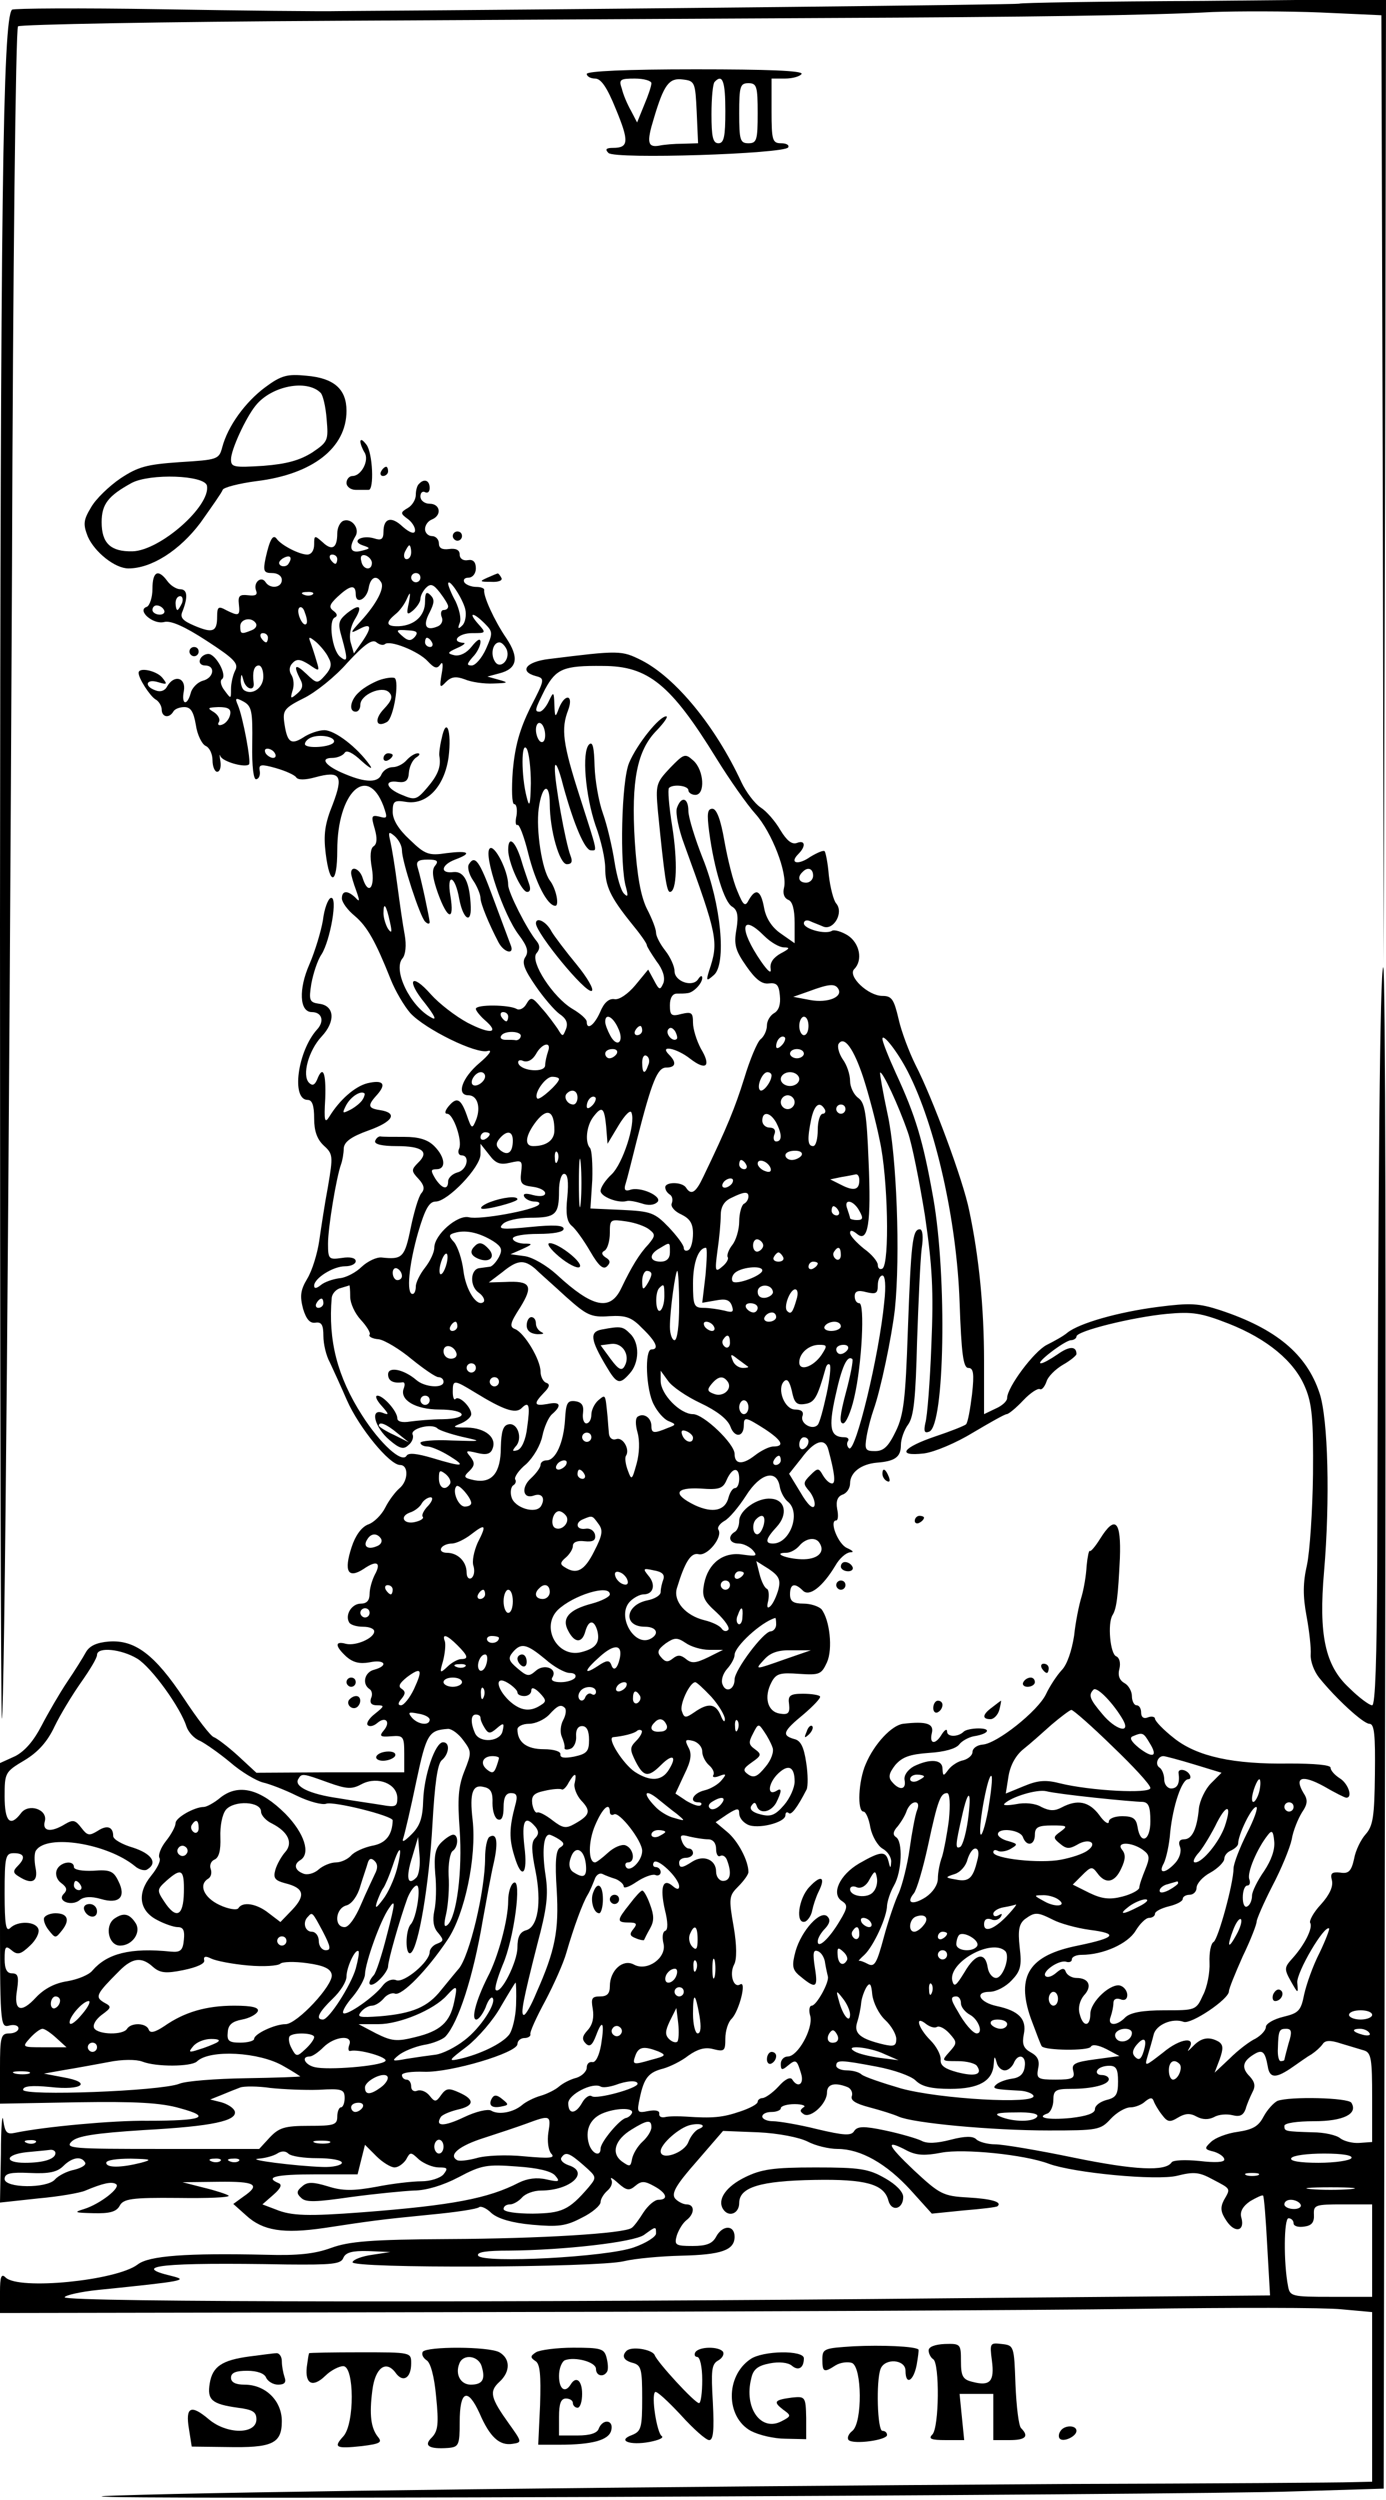 <?xml version="1.0" standalone="no"?>
<!DOCTYPE svg PUBLIC "-//W3C//DTD SVG 20010904//EN"
 "http://www.w3.org/TR/2001/REC-SVG-20010904/DTD/svg10.dtd">
<svg version="1.0" xmlns="http://www.w3.org/2000/svg"
 width="300pt" height="541pt" viewBox="0 0 300 541"
 preserveAspectRatio="xMidYMid meet">
<g transform="translate(0,541) scale(0.1,-0.1)"
fill="#000000" stroke="none">
<g>
<path d="M2206 5402 c-3 -2 -896 -12 -1471 -16 -38 -1 -212 1 -387 4 -174 3
-319 2 -322 -1 -20 -20 -25 -421 -26 -1978 0 -949 2 -1723 4 -1720 6 6 16
1200 22 2494 2 638 8 1163 13 1168 4 4 314 10 687 12 373 2 688 4 699 4 11 0
173 1 360 2 438 2 715 6 840 13 55 2 160 2 233 -1 l132 -6 3 -1026 2 -1026 3
1043 2 1044 -396 -4 c-218 -1 -397 -4 -398 -6z"/>
</g>
<g>
<path d="M1270 5250 c0 -5 8 -10 18 -10 13 0 26 -19 45 -66 29 -70 28 -84 -6
-84 -15 0 -18 -3 -10 -11 14 -14 380 -2 389 12 3 5 -4 9 -15 9 -19 0 -21 6
-21 70 l0 70 29 0 c17 0 33 5 36 10 4 7 -75 10 -229 10 -151 0 -236 -4 -236
-10z m140 -20 c0 -6 -7 -27 -16 -48 l-15 -37 -13 25 c-8 14 -17 35 -20 48 -7
20 -4 22 28 22 20 0 36 -5 36 -10z m98 -62 l3 -68 -33 -1 c-18 0 -41 -2 -50
-4 -26 -5 -29 6 -13 58 22 74 33 89 63 85 26 -3 27 -6 30 -70z m62 2 c0 -56
-3 -70 -15 -70 -12 0 -15 14 -15 63 0 35 3 67 7 70 17 18 23 1 23 -63z m70 -5
c0 -58 -2 -65 -20 -65 -18 0 -20 7 -20 65 0 58 2 65 20 65 18 0 20 -7 20 -65z"/>
</g>
<g>
<path d="M574 4572 c-43 -32 -81 -84 -93 -130 -7 -26 -10 -27 -92 -32 -72 -5
-90 -10 -128 -35 -25 -17 -54 -45 -64 -63 -17 -28 -17 -37 -7 -63 15 -34 59
-69 88 -69 50 0 111 39 156 99 24 34 46 65 48 71 1 5 35 14 74 19 121 15 194
72 194 152 0 47 -27 71 -87 76 -41 4 -54 1 -89 -25z m120 -12 c5 -5 11 -30 13
-57 4 -46 3 -49 -31 -72 -27 -17 -55 -25 -106 -29 -64 -4 -70 -3 -70 14 0 21
32 90 53 116 34 43 111 58 141 28z m-246 -201 c8 -44 -101 -140 -161 -142 -47
-1 -67 17 -67 63 0 39 14 57 65 85 40 21 158 17 163 -6z"/>
</g>
<g>
<path d="M780 4455 c0 -5 4 -16 9 -24 11 -17 -7 -51 -26 -51 -7 0 -13 -7 -13
-15 0 -8 9 -15 20 -15 11 0 23 0 28 0 12 0 9 80 -5 98 -7 9 -12 13 -13 7z"/>
</g>
<g>
<path d="M825 4390 c-3 -5 -1 -10 4 -10 6 0 11 5 11 10 0 6 -2 10 -4 10 -3 0
-8 -4 -11 -10z"/>
</g>
<g>
<path d="M907 4363 c-4 -3 -7 -14 -7 -24 0 -10 -8 -23 -17 -28 -17 -10 -17
-12 1 -25 10 -8 16 -20 14 -26 -2 -6 -12 -2 -26 10 -25 24 -42 19 -42 -11 0
-16 -5 -19 -20 -14 -27 8 -51 -6 -25 -15 18 -6 17 -7 -3 -12 -23 -6 -28 6 -13
31 11 17 -8 41 -26 34 -7 -3 -13 -15 -13 -27 0 -32 -11 -39 -32 -19 -17 15
-18 15 -18 -5 0 -13 -6 -22 -15 -22 -17 0 -56 20 -66 34 -8 11 -15 -1 -24 -41
-6 -29 -4 -33 14 -33 12 0 21 -6 21 -15 0 -17 -25 -20 -35 -5 -9 15 -27 0 -21
-17 4 -10 0 -13 -17 -11 -18 2 -22 -1 -20 -19 3 -26 0 -27 -28 -13 -16 9 -19
7 -19 -14 0 -33 -9 -37 -49 -20 -26 11 -32 18 -26 31 12 31 11 48 -5 48 -8 0
-21 8 -28 18 -20 27 -32 20 -32 -17 0 -19 -6 -36 -12 -39 -23 -7 13 -39 37
-33 14 4 44 -9 93 -41 60 -39 69 -49 61 -64 -5 -10 -9 -28 -9 -40 0 -22 0 -22
-14 -3 -8 10 -10 21 -6 24 13 8 -13 55 -29 55 -8 0 -16 -6 -18 -12 -3 -7 2
-13 11 -13 23 0 19 -27 -5 -33 -11 -3 -23 -15 -26 -26 -8 -30 -21 -26 -15 4 5
29 -21 36 -36 10 -5 -10 -15 -13 -25 -9 -26 9 -21 26 5 18 20 -6 21 -5 9 10
-13 15 -51 23 -51 10 0 -12 24 -49 36 -57 8 -4 14 -15 14 -22 0 -17 16 -20 25
-5 3 6 14 10 24 10 14 0 20 -10 25 -39 3 -21 13 -41 21 -45 8 -3 15 -17 15
-31 0 -14 5 -25 10 -25 6 0 9 10 7 23 -2 12 -2 17 0 11 4 -12 54 -26 62 -18 5
5 -13 102 -24 128 -7 16 -5 17 12 8 18 -10 20 -21 19 -92 -1 -49 3 -79 9 -76
6 1 9 10 7 19 -2 13 3 14 35 5 21 -6 41 -15 44 -20 4 -6 19 -6 41 0 55 15 62
4 38 -59 -17 -42 -20 -65 -15 -106 9 -72 25 -67 25 7 0 125 65 188 100 96 9
-26 9 -28 -9 -23 -17 4 -18 1 -10 -26 6 -21 5 -33 -2 -38 -7 -4 -9 -21 -4 -48
7 -43 -8 -59 -20 -21 -6 20 -25 28 -25 11 0 -5 5 -22 11 -38 8 -23 8 -26 -2
-15 -17 16 -29 15 -29 -2 0 -8 12 -25 28 -38 27 -23 45 -55 78 -138 10 -25 29
-57 42 -72 32 -35 144 -90 168 -82 11 3 2 -9 -18 -26 -38 -32 -51 -70 -24 -70
19 0 27 -25 17 -52 -9 -22 -10 -22 -21 10 -13 36 -22 39 -40 17 -7 -9 -8 -15
-2 -15 13 0 33 -57 26 -75 -4 -8 -1 -15 5 -15 19 0 12 -32 -9 -37 -11 -3 -20
-12 -20 -19 0 -20 -13 -17 -28 6 -10 17 -10 20 3 20 21 0 19 26 -5 50 -14 14
-33 20 -65 20 -25 0 -48 0 -52 1 -4 0 -9 -4 -11 -10 -2 -7 15 -11 47 -11 55 0
71 -12 46 -36 -15 -15 -15 -18 1 -35 12 -13 14 -22 6 -31 -6 -7 -16 -41 -23
-75 -13 -64 -18 -69 -63 -64 -11 1 -30 -8 -43 -20 -12 -12 -34 -24 -49 -25
-14 -2 -32 -8 -40 -15 -9 -7 -14 -8 -14 -1 0 16 41 42 67 42 13 0 23 5 23 11
0 7 -12 10 -30 7 -28 -4 -30 -3 -30 31 0 35 18 143 28 171 3 8 6 24 6 35 1 14
15 25 54 39 53 19 64 38 24 44 -26 4 -27 10 -5 34 20 23 12 32 -22 24 -27 -7
-60 -36 -82 -72 -10 -16 -12 -10 -9 39 2 56 -5 74 -18 40 -5 -11 -10 -13 -17
-6 -16 16 -1 70 27 100 31 33 28 67 -5 71 -21 3 -23 7 -17 44 4 21 13 50 22
63 19 30 36 127 20 122 -6 -2 -14 -23 -17 -48 -4 -24 -17 -67 -29 -95 -24 -54
-22 -104 5 -104 22 0 28 -20 11 -38 -42 -47 -56 -152 -20 -152 10 0 14 -13 14
-40 0 -27 6 -45 21 -59 20 -18 20 -23 9 -88 -7 -37 -15 -90 -19 -118 -4 -27
-15 -64 -26 -82 -15 -25 -16 -38 -9 -65 7 -23 15 -32 27 -30 13 2 17 -5 17
-29 0 -17 6 -43 14 -57 7 -15 24 -52 37 -82 26 -59 92 -140 115 -140 19 0 18
-35 -2 -51 -8 -7 -22 -25 -30 -41 -8 -16 -25 -33 -38 -37 -14 -6 -27 -24 -35
-49 -17 -52 -8 -69 26 -47 29 20 39 14 24 -13 -6 -12 -11 -30 -11 -41 0 -14
-6 -21 -19 -21 -20 0 -35 -25 -25 -41 3 -5 16 -9 30 -9 13 0 24 -4 24 -10 0
-15 -40 -32 -61 -27 -25 7 -24 -5 1 -28 14 -12 28 -16 50 -12 33 7 42 -7 10
-16 -21 -5 -27 -31 -10 -42 5 -3 7 -12 3 -20 -3 -10 1 -15 13 -15 17 0 16 -2
-4 -18 -13 -10 -20 -21 -16 -25 4 -4 13 -2 21 5 18 15 29 2 14 -16 -11 -13 -8
-15 16 -13 26 2 28 0 28 -38 l0 -40 -160 0 -160 -1 -40 37 c-22 20 -46 38 -52
40 -7 2 -36 40 -65 84 -63 95 -106 127 -162 123 -26 -2 -42 -9 -50 -23 -6 -11
-24 -40 -41 -65 -16 -24 -41 -67 -55 -94 -17 -33 -36 -55 -57 -66 l-33 -15 0
-287 c0 -281 0 -286 20 -281 11 3 20 0 20 -6 0 -6 -9 -11 -20 -11 -18 0 -20
-7 -20 -76 l0 -76 167 3 c127 2 182 -1 223 -13 70 -19 48 -27 -70 -27 -75 1
-225 -13 -287 -26 -18 -4 -22 0 -26 27 -2 18 -5 -14 -5 -73 l-2 -105 83 9 c45
4 91 12 102 17 38 16 57 20 66 14 12 -7 -34 -43 -69 -54 -23 -7 -21 -8 20 -9
35 -1 50 3 57 16 8 15 25 18 126 17 64 -1 113 1 110 5 -4 3 -28 11 -53 17
l-47 12 78 1 c80 1 92 -6 54 -32 l-22 -16 28 -25 c36 -33 80 -40 169 -27 99
15 118 18 231 29 53 5 100 12 104 16 4 3 16 -2 27 -13 14 -12 44 -21 88 -25
56 -5 73 -3 107 15 23 11 41 27 41 34 0 7 7 18 15 25 8 7 12 17 8 24 -3 6 3 3
15 -8 18 -16 24 -17 37 -6 13 11 20 11 40 0 28 -15 33 -30 10 -30 -8 0 -22
-12 -32 -27 -10 -16 -21 -31 -26 -34 -17 -12 -196 -23 -397 -24 -168 -1 -214
-5 -253 -19 -35 -13 -73 -17 -140 -15 -173 4 -255 -2 -279 -21 -46 -35 -258
-56 -286 -28 -9 9 -12 2 -12 -32 l0 -45 1042 2 c574 1 1212 4 1420 7 207 3
406 3 442 -1 l66 -6 0 -183 0 -184 -42 -1 c-24 -1 -306 -3 -628 -4 -944 -6
-1776 -16 -2050 -25 -151 -5 277 -6 1050 -3 718 3 1393 8 1500 12 l195 6 3
1650 c2 908 1 1647 -4 1642 -7 -7 -11 -441 -13 -1294 -1 -203 -4 -303 -11
-303 -6 0 -29 17 -50 38 -52 48 -66 115 -54 252 13 153 9 330 -10 386 -28 84
-94 139 -215 179 -46 15 -65 16 -135 7 -85 -11 -170 -35 -196 -56 -8 -7 -28
-18 -44 -26 -28 -14 -86 -92 -86 -115 0 -7 -11 -17 -25 -23 l-25 -12 0 114 c0
117 -11 227 -32 326 -13 66 -80 245 -116 315 -14 28 -31 73 -37 100 -10 43
-15 50 -35 50 -31 0 -76 43 -61 58 19 19 12 56 -14 73 -13 8 -29 13 -34 10
-14 -9 -61 4 -61 16 0 6 6 8 13 5 6 -3 20 -8 29 -12 22 -9 45 30 28 50 -6 7
-13 35 -16 61 -2 26 -7 50 -9 52 -2 3 -16 -3 -31 -12 -27 -19 -46 -14 -26 6
17 17 15 31 -3 24 -11 -4 -22 5 -36 28 -11 19 -30 41 -43 49 -13 9 -31 33 -41
54 -56 121 -142 226 -216 264 -44 22 -48 22 -201 3 -50 -6 -65 -27 -28 -37 20
-5 19 -8 -12 -68 -23 -47 -33 -82 -38 -136 -3 -41 -2 -73 3 -73 5 0 7 -11 5
-25 -3 -13 -2 -22 2 -20 4 2 14 -24 23 -60 16 -65 42 -115 59 -115 9 0 2 37
-12 55 -17 23 -30 109 -24 155 7 52 24 59 24 10 0 -56 21 -130 37 -130 10 0
13 5 8 18 -11 28 -35 162 -34 190 0 17 8 2 18 -38 23 -84 47 -140 60 -140 14
0 16 -9 -24 116 -37 115 -41 147 -25 188 12 33 -7 36 -20 4 -8 -22 -9 -21 -10
7 -1 29 -2 29 -12 8 -6 -13 -15 -23 -20 -23 -12 0 -10 5 12 49 24 44 40 51
125 50 98 0 147 -40 245 -199 29 -47 67 -101 85 -121 36 -40 70 -129 62 -160
-3 -12 0 -22 9 -26 9 -3 14 -20 14 -50 l0 -44 -30 21 c-19 13 -32 33 -36 55
-7 39 -18 44 -33 18 -8 -16 -12 -13 -25 19 -9 20 -21 69 -28 108 -8 47 -17 70
-26 70 -11 0 -12 -11 -7 -50 11 -82 33 -153 50 -162 11 -7 14 -19 9 -49 -6
-33 -2 -46 21 -79 20 -29 34 -40 49 -38 17 2 22 -3 24 -26 2 -19 -2 -32 -12
-38 -9 -5 -16 -17 -16 -27 0 -10 -6 -24 -14 -30 -7 -6 -23 -44 -35 -84 -20
-64 -37 -106 -89 -214 -16 -34 -26 -40 -37 -23 -8 13 -45 13 -45 1 0 -6 4 -12
10 -16 5 -3 7 -11 4 -19 -3 -7 7 -18 21 -24 18 -9 25 -19 25 -41 0 -16 -4 -33
-10 -36 -5 -3 -10 -1 -10 5 0 6 -15 26 -33 45 -30 31 -38 34 -101 37 l-68 3 4
62 c1 34 -1 65 -5 69 -11 12 -8 47 7 67 19 25 24 21 28 -20 l3 -38 24 40 c14
23 26 35 28 27 9 -24 -19 -110 -43 -133 -13 -12 -24 -28 -24 -36 0 -12 37 -27
56 -22 5 2 20 -1 33 -5 14 -5 27 -4 34 3 12 12 -38 35 -60 26 -10 -3 -13 1 -9
13 3 9 14 53 25 97 32 125 44 155 63 155 21 0 23 11 6 28 -22 22 17 14 46 -9
35 -27 46 -16 23 22 -9 17 -17 42 -17 56 0 22 -3 24 -25 19 -22 -6 -25 -3 -25
19 0 16 6 25 15 25 8 0 18 0 23 1 13 1 32 21 32 33 0 6 -4 5 -9 -3 -12 -18
-51 -5 -51 18 0 10 -9 30 -20 44 -11 14 -20 31 -20 39 0 8 -9 31 -20 52 -13
27 -21 70 -26 146 -8 131 5 197 48 240 16 17 25 30 20 30 -15 0 -63 -60 -80
-100 -17 -38 -21 -224 -7 -270 5 -19 4 -22 -4 -14 -7 6 -16 38 -21 70 -5 32
-16 79 -25 104 -9 25 -17 71 -18 102 -1 40 -4 55 -12 47 -16 -16 -8 -110 14
-175 12 -32 21 -73 21 -92 0 -39 11 -63 56 -119 19 -23 34 -44 34 -48 0 -3 10
-19 21 -35 14 -18 19 -35 15 -47 -7 -16 -9 -16 -20 5 l-13 24 -28 -34 c-16
-19 -35 -32 -45 -30 -12 2 -23 -8 -31 -28 -13 -29 -29 -40 -29 -21 0 6 -14 18
-31 28 -42 25 -92 102 -78 120 8 9 8 17 1 26 -21 25 -62 106 -62 122 0 31 -30
89 -40 79 -14 -14 30 -144 63 -187 18 -24 22 -36 14 -48 -8 -12 -2 -27 22 -62
17 -25 41 -53 52 -61 15 -10 19 -20 14 -33 -7 -17 -7 -17 -18 1 -7 10 -22 31
-35 45 -20 24 -23 25 -33 8 -5 -9 -15 -14 -21 -10 -16 9 -88 10 -88 0 0 -4 9
-15 19 -24 34 -29 13 -32 -37 -6 -26 14 -61 41 -79 61 -43 49 -55 32 -13 -19
21 -27 26 -38 14 -31 -46 24 -84 103 -63 128 7 8 9 29 5 51 -4 21 -11 70 -16
108 -5 39 -12 81 -15 94 -5 21 -4 23 9 12 9 -8 16 -21 16 -31 0 -24 39 -143
50 -154 6 -6 10 -6 10 -1 -1 11 -18 92 -26 118 -4 13 1 17 22 17 20 0 24 -3
16 -13 -8 -9 -6 -26 6 -60 21 -58 36 -61 27 -6 -9 51 10 46 19 -6 8 -43 26
-56 25 -18 -2 54 -14 78 -37 76 -30 -4 -28 15 3 27 38 14 30 20 -18 14 -39 -6
-47 -3 -80 29 -24 22 -37 43 -37 60 0 23 3 26 28 22 45 -8 84 32 93 97 7 57
-5 89 -15 40 -4 -16 -6 -33 -5 -38 4 -23 -3 -41 -26 -68 -23 -27 -27 -28 -55
-16 -35 14 -40 33 -8 28 16 -2 22 3 23 20 1 13 8 28 16 33 8 5 9 9 3 9 -6 0
-17 -7 -24 -15 -7 -8 -20 -15 -30 -15 -10 0 -20 -7 -24 -15 -7 -19 -34 -19
-79 0 -42 17 -56 35 -28 35 11 0 23 5 27 11 4 7 18 0 37 -18 18 -16 25 -19 17
-8 -27 38 -75 75 -98 75 -12 0 -33 -7 -46 -16 -27 -17 -35 -10 -41 35 -3 24 2
30 42 50 25 12 68 46 95 77 37 40 54 52 63 44 6 -5 14 -7 18 -4 10 10 73 -15
93 -37 14 -15 20 -17 27 -7 5 8 7 1 3 -20 -5 -30 -4 -32 9 -18 12 12 22 13 41
6 14 -6 42 -10 62 -9 32 1 34 2 12 8 l-25 7 26 7 c39 10 43 34 15 76 -26 38
-50 91 -48 104 1 4 -7 7 -17 7 -11 0 -23 5 -26 10 -3 6 1 10 9 10 9 0 16 9 16
20 0 14 -6 20 -17 18 -10 -2 -18 3 -18 12 0 10 -8 14 -23 12 -15 -2 -22 2 -22
12 0 9 -7 16 -15 16 -8 0 -15 7 -15 15 0 9 7 18 15 21 22 9 18 34 -5 34 -11 0
-20 7 -20 16 0 8 5 12 10 9 6 -3 10 1 10 9 0 17 -12 21 -23 9z m-17 -148 c0
-8 -4 -15 -10 -15 -5 0 -7 7 -4 15 4 8 8 15 10 15 2 0 4 -7 4 -15z m-265 -24
c-3 -6 -11 -8 -17 -5 -6 4 -5 9 3 15 16 10 23 4 14 -10z m105 9 c0 -5 -2 -10
-4 -10 -3 0 -8 5 -11 10 -3 6 -1 10 4 10 6 0 11 -4 11 -10z m75 -8 c0 -18 -20
-15 -23 4 -3 10 1 15 10 12 7 -3 13 -10 13 -16z m105 -32 c0 -5 -4 -10 -10
-10 -5 0 -10 5 -10 10 0 6 5 10 10 10 6 0 10 -4 10 -10z m-85 -10 c8 -12 -10
-47 -44 -84 -24 -26 -24 -28 -3 -17 26 14 28 4 5 -29 l-17 -24 -7 24 c-4 15 0
34 8 48 19 31 12 37 -16 15 -19 -16 -20 -22 -11 -53 13 -47 13 -55 -4 -41 -17
14 -26 79 -11 85 6 3 5 8 -3 14 -11 8 -9 14 9 31 27 25 39 27 39 5 0 -23 24
-11 28 14 4 23 17 29 27 12z m145 -52 c0 -5 -4 -8 -10 -8 -5 0 -7 -7 -4 -15 4
-9 -1 -18 -10 -21 -25 -10 -31 3 -16 31 10 20 11 28 2 37 -9 9 -12 6 -12 -14
0 -30 -22 -51 -56 -53 -28 -1 -31 7 -8 26 9 7 20 22 25 34 7 16 8 14 4 -9 -6
-26 -4 -28 9 -17 9 8 16 19 16 25 0 7 6 18 12 24 10 10 16 8 30 -10 10 -13 18
-26 18 -30z m37 -6 c3 -13 0 -29 -6 -35 -9 -9 -11 -8 -6 5 4 9 -1 30 -9 47 -9
16 -16 34 -16 38 1 14 31 -31 37 -55z m-330 32 c-3 -3 -12 -4 -19 -1 -8 3 -5
6 6 6 11 1 17 -2 13 -5z m-283 -19 c-4 -8 -8 -15 -10 -15 -2 0 -4 7 -4 15 0 8
4 15 10 15 5 0 7 -7 4 -15z m-39 -15 c3 -5 -1 -10 -9 -10 -9 0 -16 5 -16 10 0
6 4 10 9 10 6 0 13 -4 16 -10z m308 -30 c-7 -8 -22 24 -16 34 4 5 10 1 13 -10
4 -10 6 -21 3 -24z m386 1 c18 -18 18 -21 3 -55 -9 -20 -23 -36 -31 -36 -11 0
-11 3 2 18 10 10 17 25 17 33 0 9 -7 5 -19 -10 -11 -14 -25 -21 -37 -19 -17 4
-16 6 6 16 14 6 19 11 13 11 -28 2 -11 21 19 21 30 0 31 0 13 20 -23 26 -11
26 14 1z m-495 0 c3 -5 -1 -12 -10 -15 -22 -9 -24 -8 -24 9 0 16 25 21 34 6z
m344 -29 c-8 -9 -14 -9 -24 -1 -19 16 -18 17 10 15 18 -1 22 -4 14 -14z m-318
-2 c0 -5 -2 -10 -4 -10 -3 0 -8 5 -11 10 -3 6 -1 10 4 10 6 0 11 -4 11 -10z
m131 -43 c8 -14 6 -23 -7 -38 -17 -19 -18 -19 -41 3 -24 23 -29 19 -13 -12 7
-13 5 -21 -7 -31 -14 -12 -15 -11 -10 6 4 11 3 26 -2 34 -6 9 -5 19 2 26 9 10
17 9 36 -3 23 -16 23 -15 16 8 -4 14 -10 32 -13 40 -5 13 -3 13 12 1 9 -8 22
-23 27 -34z m224 33 c3 -5 1 -10 -4 -10 -6 0 -11 5 -11 10 0 6 2 10 4 10 3 0
8 -4 11 -10z m162 -16 c8 -22 -15 -44 -26 -25 -10 16 -4 41 10 41 5 0 12 -7
16 -16z m-527 -58 c0 -24 -23 -41 -41 -30 -5 3 -8 13 -8 22 1 15 2 15 6 0 5
-20 25 -25 22 -5 -3 23 1 37 11 37 6 0 10 -11 10 -24z m-72 -83 c-2 -9 -9 -18
-17 -21 -8 -3 -11 0 -7 6 3 6 -2 15 -11 21 -15 9 -14 10 10 11 21 0 28 -4 25
-17z m682 -44 c0 -11 -4 -17 -10 -14 -5 3 -10 15 -10 26 0 11 5 17 10 14 6 -3
10 -15 10 -26z m-457 -14 c-3 -12 -63 -16 -63 -5 0 5 6 11 13 14 19 8 52 2 50
-9z m426 -90 c-1 -48 -3 -54 -9 -30 -12 46 -12 123 0 105 5 -8 9 -42 9 -75z
m-554 65 c3 -5 2 -10 -4 -10 -5 0 -13 5 -16 10 -3 6 -2 10 4 10 5 0 13 -4 16
-10z m1165 -265 c0 -8 -7 -15 -15 -15 -16 0 -20 12 -8 23 11 12 23 8 23 -8z
m-916 -100 c5 -22 4 -26 -4 -15 -5 8 -10 24 -10 34 0 26 6 18 14 -19z m810
-30 c14 -14 33 -25 43 -25 14 0 12 -3 -7 -13 -16 -9 -24 -20 -22 -33 2 -12 -5
-7 -21 16 -48 70 -44 106 7 55z m160 -114 c12 -18 -22 -32 -60 -25 l-37 7 34
12 c43 16 56 17 63 6z m-714 -61 c0 -5 -2 -10 -4 -10 -3 0 -8 5 -11 10 -3 6
-1 10 4 10 6 0 11 -4 11 -10z m238 -25 c14 -29 -2 -44 -17 -16 -6 11 -11 24
-11 30 0 20 17 11 28 -14z m412 5 c0 -11 -4 -20 -10 -20 -5 0 -10 9 -10 20 0
11 5 20 10 20 6 0 10 -9 10 -20z m-360 -10 c0 -5 -5 -10 -11 -10 -5 0 -7 5 -4
10 3 6 8 10 11 10 2 0 4 -4 4 -10z m75 -18 c-8 -8 -25 10 -19 20 4 6 9 5 15
-3 4 -7 6 -15 4 -17z m-338 5 c-1 -5 -6 -8 -10 -8 -4 1 -14 1 -23 1 -8 0 -13
4 -9 9 7 12 46 10 42 -2z m565 -19 c-7 -7 -12 -8 -12 -2 0 14 12 26 19 19 2
-3 -1 -11 -7 -17z m273 -57 c60 -117 106 -323 112 -498 4 -113 8 -143 19 -143
11 0 13 -12 8 -57 -4 -32 -9 -61 -13 -65 -3 -3 -33 -15 -66 -26 -71 -24 -86
-44 -25 -37 23 3 70 23 106 45 37 22 69 40 73 40 4 0 20 13 36 30 15 16 32 27
36 24 4 -2 10 5 14 16 3 11 19 27 36 37 16 9 29 20 29 23 0 18 -16 17 -40 0
-16 -11 -32 -20 -37 -20 -13 0 51 49 65 50 6 0 12 4 12 8 0 12 122 42 196 49
55 5 74 2 133 -21 84 -33 143 -82 166 -138 15 -35 18 -70 17 -188 -1 -79 -7
-168 -13 -196 -9 -39 -9 -68 -1 -111 6 -32 10 -69 9 -83 -1 -14 7 -36 18 -50
37 -46 96 -100 109 -100 11 0 13 -24 12 -109 -1 -91 -4 -112 -20 -130 -10 -11
-22 -35 -25 -53 -6 -27 -12 -33 -30 -30 -19 2 -22 -2 -18 -17 3 -13 -5 -31
-24 -52 -16 -17 -26 -36 -23 -40 6 -11 -12 -47 -38 -76 -18 -20 -19 -23 -4
-50 16 -28 16 -28 14 -3 -2 22 59 126 69 117 1 -2 -8 -26 -21 -53 -14 -27 -28
-67 -33 -89 -7 -36 -12 -41 -45 -49 -21 -5 -38 -15 -38 -22 0 -7 -10 -18 -22
-25 -13 -6 -38 -25 -56 -43 l-33 -31 11 29 c8 23 8 31 -2 38 -21 12 -38 9 -56
-10 -10 -10 -13 -13 -9 -6 18 28 -18 24 -55 -7 -40 -31 -41 -32 -34 -8 4 13
10 34 13 46 5 22 41 37 65 28 16 -6 98 49 98 66 0 6 14 40 30 76 17 35 30 69
30 75 0 5 15 40 34 77 19 36 38 82 42 101 3 19 14 45 22 58 13 19 13 28 3 43
-20 34 -2 39 44 14 24 -14 46 -25 49 -25 15 0 4 31 -14 42 -11 7 -20 17 -20
23 0 6 -35 9 -89 9 -121 -2 -200 15 -250 55 -23 18 -41 37 -41 42 0 4 -7 6
-15 3 -9 -4 -15 0 -15 10 0 9 -4 16 -10 16 -5 0 -10 9 -10 20 0 10 -7 23 -16
28 -11 6 -15 17 -11 31 3 13 0 24 -7 27 -13 5 -19 71 -8 89 9 14 12 41 16 123
3 81 -10 95 -43 42 -10 -16 -20 -28 -22 -26 -2 2 -5 -12 -7 -32 -1 -21 -6 -50
-11 -67 -5 -16 -13 -54 -16 -84 -5 -32 -15 -63 -27 -75 -11 -12 -26 -35 -34
-52 -17 -36 -106 -107 -137 -109 -12 -1 -22 -8 -22 -16 0 -7 -9 -15 -20 -18
-11 -2 -25 -11 -32 -20 -11 -15 -12 -15 -13 2 0 20 -27 22 -62 5 -14 -8 -22
-20 -20 -30 4 -21 -11 -23 -27 -4 -9 10 -7 19 7 37 15 17 31 23 73 26 33 2 58
9 65 18 6 8 21 16 32 18 32 5 39 17 10 17 -13 0 -28 -3 -32 -7 -12 -12 -36
-12 -36 0 0 7 -5 4 -11 -5 -14 -24 -28 -23 -22 2 5 20 -11 26 -62 20 -25 -3
-63 -44 -81 -87 -16 -36 -19 -103 -5 -103 5 0 12 -16 15 -35 4 -19 16 -39 26
-45 11 -6 19 -18 19 -28 -1 -16 -2 -16 -6 1 -6 22 -16 22 -63 -5 -43 -25 -62
-67 -37 -82 12 -8 12 -14 -5 -42 -23 -39 -48 -62 -48 -45 0 7 7 19 16 28 10
11 12 19 5 26 -15 15 -56 -30 -69 -75 -8 -30 -7 -39 6 -51 38 -32 43 -30 36
14 -5 32 -4 41 6 37 7 -2 15 -14 16 -26 2 -12 5 -25 6 -29 3 -13 -25 -63 -35
-63 -5 0 -7 -10 -3 -23 6 -27 -27 -87 -49 -87 -8 0 -15 -7 -15 -16 0 -14 3
-14 15 -4 18 15 20 13 29 -17 7 -23 -7 -32 -19 -13 -4 7 -16 1 -30 -15 -13
-14 -29 -25 -35 -25 -5 0 -10 -4 -10 -8 0 -5 -17 -14 -38 -21 -38 -13 -60 -15
-117 -11 -16 1 -37 1 -45 -1 -8 -2 -14 1 -13 7 1 7 -8 9 -24 6 -24 -5 -25 -3
-18 29 9 43 19 55 51 63 14 4 39 16 54 28 20 14 36 19 54 14 24 -6 26 -4 26
23 0 16 6 36 14 43 16 17 33 83 18 74 -14 -9 -24 22 -13 43 6 11 6 41 -1 82
-11 62 -10 67 10 87 12 12 22 26 22 31 0 25 -23 68 -46 87 l-25 21 25 17 c22
14 26 14 26 2 0 -9 8 -19 18 -24 21 -11 82 4 82 20 0 6 3 8 7 5 5 -6 18 10 39
51 3 7 3 33 -1 58 -5 34 -12 48 -26 51 -28 8 -24 17 21 54 21 18 37 35 35 38
-1 3 -18 6 -37 6 -28 0 -33 -4 -30 -23 2 -19 -2 -23 -20 -20 -27 4 -35 36 -18
68 10 19 19 21 60 18 44 -3 48 -1 60 25 13 29 6 92 -12 115 -6 6 -23 12 -39
12 -22 0 -29 5 -29 20 0 23 10 26 28 8 14 -14 43 9 70 54 9 16 23 28 32 29 9
0 7 3 -6 9 -20 8 -40 60 -24 60 4 0 5 11 2 25 -3 17 1 27 12 31 9 3 16 14 16
24 0 24 24 42 58 45 39 3 52 12 52 38 0 13 7 33 16 45 12 17 16 58 19 179 3
87 7 177 10 201 4 26 2 42 -4 42 -16 0 -19 -29 -26 -220 -5 -148 -9 -182 -26
-217 -16 -33 -26 -43 -45 -43 -21 0 -23 3 -18 33 3 17 10 43 15 57 15 42 39
156 46 217 12 116 4 334 -16 423 -10 47 -17 87 -16 89 5 4 40 -71 60 -129 9
-25 25 -106 37 -180 16 -110 19 -162 14 -280 -3 -80 -9 -156 -13 -169 -4 -18
-2 -23 8 -19 34 11 39 337 9 506 -22 124 -38 177 -81 270 -16 35 -29 68 -29
74 0 14 33 -28 55 -71z m-96 -14 c11 -34 27 -94 35 -134 18 -80 22 -268 6
-278 -5 -3 -10 0 -10 8 0 7 -13 23 -30 35 -16 13 -30 28 -30 34 0 7 5 6 15 -2
24 -20 31 23 25 158 -4 102 -8 126 -22 136 -10 7 -18 24 -18 37 0 14 -7 35
-16 47 -8 12 -12 27 -9 33 12 19 33 -10 54 -74z m-683 57 c-3 -9 -6 -22 -6
-29 0 -17 -52 -13 -58 4 -2 6 3 9 11 5 10 -3 20 3 27 15 13 24 35 29 26 5z
m149 -4 c-3 -5 -10 -10 -16 -10 -5 0 -9 5 -9 10 0 6 7 10 16 10 8 0 12 -4 9
-10z m405 0 c0 -5 -7 -10 -15 -10 -8 0 -15 5 -15 10 0 6 7 10 15 10 8 0 15 -4
15 -10z m-337 -25 c-7 -21 -13 -19 -13 6 0 11 4 18 10 14 5 -3 7 -12 3 -20z
m-353 -24 c0 -12 -20 -25 -27 -18 -7 7 6 27 18 27 5 0 9 -4 9 -9z m620 2 c0
-14 -19 -38 -25 -32 -8 8 5 39 16 39 5 0 9 -3 9 -7z m60 -8 c0 -8 -9 -15 -20
-15 -11 0 -20 7 -20 15 0 8 9 15 20 15 11 0 20 -7 20 -15z m-520 0 c0 -9 -42
-47 -47 -42 -9 9 17 47 32 47 8 0 15 -2 15 -5z m-425 -44 c-3 -6 -15 -16 -26
-22 -18 -9 -19 -9 -10 9 10 19 32 33 40 26 1 -1 0 -7 -4 -13z m465 4 c0 -8 -4
-15 -9 -15 -13 0 -22 16 -14 24 11 11 23 6 23 -9z m32 -17 c-7 -7 -12 -8 -12
-2 0 14 12 26 19 19 2 -3 -1 -11 -7 -17z m438 7 c0 -8 -7 -15 -15 -15 -8 0
-15 7 -15 15 0 8 7 15 15 15 8 0 15 -7 15 -15z m65 -15 c3 -5 1 -10 -4 -10 -6
0 -11 -16 -11 -35 0 -19 -4 -35 -10 -35 -12 0 -13 15 -4 59 7 31 18 39 29 21z
m45 0 c0 -5 -4 -10 -10 -10 -5 0 -10 5 -10 10 0 6 5 10 10 10 6 0 10 -4 10
-10z m-630 -46 c0 -21 -17 -34 -46 -34 -20 0 -17 23 7 54 24 30 39 22 39 -20z
m480 17 c13 -25 13 -41 0 -41 -5 0 -7 7 -4 15 4 9 0 15 -10 15 -9 0 -16 7 -16
15 0 21 17 19 30 -4z m-620 -25 c0 -3 -4 -8 -10 -11 -5 -3 -10 -1 -10 4 0 6 5
11 10 11 6 0 10 -2 10 -4z m50 -14 c0 -26 -11 -34 -27 -21 -10 9 -10 15 -2 25
16 19 29 17 29 -4z m-6 -48 c26 6 27 5 24 -21 -3 -24 1 -28 25 -31 15 -2 27
-8 27 -14 0 -6 -10 -8 -26 -4 -17 5 -23 3 -19 -4 3 -5 13 -10 22 -10 9 0 13
-3 9 -7 -12 -12 -128 -33 -151 -27 -25 6 -75 -38 -75 -66 0 -10 -9 -29 -20
-43 -11 -14 -20 -32 -20 -41 0 -9 -3 -16 -7 -16 -14 0 -8 63 12 133 15 51 24
67 38 67 26 0 97 74 97 102 l0 23 19 -24 c14 -19 24 -22 45 -17z m153 -86 c-2
-24 -4 -5 -4 42 0 47 2 66 4 43 2 -24 2 -62 0 -85z m-50 90 c-3 -8 -6 -5 -6 6
-1 11 2 17 5 13 3 -3 4 -12 1 -19z m528 12 c-3 -5 -13 -10 -21 -10 -8 0 -14 5
-14 10 0 6 9 10 21 10 11 0 17 -4 14 -10z m-120 -20 c3 -5 1 -10 -4 -10 -6 0
-11 5 -11 10 0 6 2 10 4 10 3 0 8 -4 11 -10z m53 -8 c2 -7 -2 -10 -12 -6 -9 3
-16 11 -16 16 0 13 23 5 28 -10z m-440 -62 c-4 -36 -1 -53 9 -62 8 -6 26 -31
40 -55 19 -33 29 -41 37 -33 8 8 7 13 -3 19 -9 6 -10 11 -2 15 6 4 11 21 11
38 0 30 1 30 36 25 20 -3 42 -11 50 -18 13 -10 12 -14 -2 -31 -20 -21 -37 -49
-59 -95 -24 -51 -62 -43 -140 29 -22 20 -53 38 -70 40 l-30 4 25 11 c24 11 24
12 3 12 -13 1 -23 6 -23 11 0 6 25 10 55 10 33 0 55 4 55 11 0 8 -22 9 -72 4
-61 -6 -71 -5 -60 6 7 8 34 14 60 14 55 0 62 7 62 58 0 21 5 37 11 37 8 0 10
-17 7 -50z m632 36 c0 -21 -12 -24 -39 -10 l-24 12 24 5 c13 2 27 5 32 6 4 0
7 -5 7 -13z m-275 -6 c-3 -5 -11 -10 -16 -10 -6 0 -7 5 -4 10 3 6 11 10 16 10
6 0 7 -4 4 -10z m35 -29 c0 -6 -4 -13 -10 -16 -5 -3 -10 -21 -10 -38 0 -18 -7
-41 -15 -51 -8 -10 -12 -22 -10 -26 3 -4 -3 -14 -12 -21 -15 -13 -16 -10 -10
35 4 27 7 61 7 76 0 18 7 31 23 38 28 14 37 14 37 3z m240 -31 c9 -16 8 -20
-5 -20 -8 0 -15 2 -15 4 0 2 -3 11 -6 20 -9 23 13 20 26 -4z m-45 0 c3 -5 1
-10 -4 -10 -6 0 -11 5 -11 10 0 6 2 10 4 10 3 0 8 -4 11 -10z m-747 -66 c18
-12 20 -18 12 -34 -6 -11 -15 -21 -20 -21 -6 -1 -16 -2 -22 -3 -20 -2 -22 -39
-2 -53 10 -7 14 -16 11 -20 -14 -13 -39 25 -44 68 -3 24 -12 51 -20 61 -13 14
-12 17 4 21 23 6 52 -1 81 -19z m584 -9 c0 -5 -5 -11 -11 -13 -6 -2 -11 4 -11
13 0 9 5 15 11 13 6 -2 11 -8 11 -13z m-202 -15 c0 -13 -7 -20 -20 -20 -25 0
-26 16 -2 29 23 14 22 14 22 -9z m77 -50 l-7 -59 29 5 c21 4 30 2 35 -11 5
-14 2 -16 -16 -11 -13 3 -33 6 -45 6 -21 0 -23 5 -23 53 0 45 12 77 28 77 3 0
2 -27 -1 -60z m293 44 c0 -8 -5 -12 -10 -9 -6 4 -8 11 -5 16 9 14 15 11 15 -7z
m-855 -24 c-4 -12 -9 -19 -12 -17 -3 3 -2 15 2 27 4 12 9 19 12 17 3 -3 2 -15
-2 -27z m730 20 c3 -5 -1 -10 -10 -10 -9 0 -13 5 -10 10 3 6 8 10 10 10 2 0 7
-4 10 -10z m-537 -25 c9 -9 40 -36 67 -61 45 -40 54 -45 94 -42 36 2 48 -2 72
-27 30 -29 36 -45 19 -45 -15 0 -12 -87 5 -119 8 -16 22 -32 32 -36 17 -7 17
-8 -2 -15 -29 -12 -35 -12 -35 4 0 18 -16 29 -29 21 -6 -3 -6 -17 -1 -35 5
-18 4 -45 -2 -67 -10 -36 -11 -37 -19 -15 -5 13 -7 28 -4 32 9 14 -7 41 -21
36 -8 -3 -15 2 -16 12 -1 9 -2 26 -3 37 -5 50 -4 48 -20 35 -8 -7 -15 -21 -15
-31 0 -11 -5 -19 -11 -19 -5 0 -9 10 -7 23 2 16 -3 23 -17 25 -17 2 -20 -4
-22 -40 -3 -49 -20 -88 -40 -88 -7 0 -13 -4 -13 -10 0 -5 -9 -18 -21 -29 -22
-20 -17 -46 7 -37 17 6 25 -6 15 -23 -11 -18 -58 -4 -64 20 -3 10 -1 22 4 25
5 3 7 9 4 13 -2 5 8 20 24 33 16 15 31 41 35 61 4 19 13 40 21 47 22 19 18 28
-10 22 -29 -5 -31 0 -8 24 13 13 14 19 5 22 -6 2 -12 13 -12 24 0 26 -35 84
-55 92 -13 5 -11 13 11 47 29 47 23 58 -33 55 l-35 -1 29 22 c33 27 47 28 71
8z m612 11 c0 -3 -4 -8 -10 -11 -5 -3 -10 -1 -10 4 0 6 5 11 10 11 6 0 10 -2
10 -4z m-900 -27 c0 -5 -4 -9 -10 -9 -5 0 -10 7 -10 16 0 8 5 12 10 9 6 -3 10
-10 10 -16z m780 12 c0 -11 -56 -32 -64 -24 -3 4 -2 11 3 17 12 14 61 19 61 7z
m-240 -8 c0 -5 -5 -15 -10 -23 -8 -12 -10 -11 -10 8 0 12 5 22 10 22 6 0 10
-3 10 -7z m60 -68 c0 -43 -4 -75 -10 -75 -5 0 -10 13 -10 29 0 36 12 121 16
121 2 0 4 -34 4 -75z m444 8 c-11 -116 -62 -326 -76 -317 -4 3 -6 10 -3 15 4
5 0 9 -7 9 -31 0 -35 20 -20 88 14 65 26 91 37 81 2 -3 -4 -35 -14 -72 -13
-49 -15 -67 -6 -67 6 0 17 25 24 56 17 73 23 204 11 204 -6 0 -10 7 -10 15 0
11 7 14 25 9 21 -5 25 -3 25 15 0 12 5 21 10 21 6 0 8 -22 4 -57z m-1156 11
c0 -14 10 -36 23 -50 13 -14 22 -29 19 -32 -3 -4 6 -9 20 -10 13 -2 46 -22 71
-43 26 -21 52 -39 58 -39 6 0 11 -4 11 -10 0 -15 -41 -12 -59 4 -27 23 -61 30
-61 12 0 -14 11 -20 32 -17 4 0 5 -5 2 -13 -10 -25 25 -46 77 -46 60 0 66 -20
7 -21 -24 0 -55 -3 -70 -5 -18 -3 -28 0 -28 7 0 15 -30 49 -43 49 -6 0 -2 -10
9 -22 16 -18 17 -21 2 -15 -28 10 -17 -32 15 -59 22 -19 31 -21 41 -11 8 6 12
17 9 23 -5 13 42 25 54 13 4 -4 28 -12 53 -18 45 -10 44 -10 -22 -8 -38 2 -68
-1 -68 -5 0 -4 7 -8 15 -8 8 0 29 -9 47 -20 39 -24 30 -25 -36 -5 -34 10 -52
12 -56 5 -10 -17 -57 26 -96 87 -54 84 -74 163 -66 255 1 9 10 19 20 21 9 3
18 5 18 6 1 0 2 -10 2 -25z m680 1 c0 -14 -4 -28 -9 -31 -10 -6 -12 39 -2 49
10 10 11 9 11 -18z m235 10 c1 -5 -6 -11 -15 -13 -11 -2 -18 3 -18 13 0 17 30
18 33 0z m51 -17 c-8 -28 -12 -33 -20 -25 -9 8 6 47 17 47 6 0 7 -10 3 -22z
m-1024 -8 c0 -5 -5 -10 -11 -10 -5 0 -7 5 -4 10 3 6 8 10 11 10 2 0 4 -4 4
-10z m940 -10 c0 -5 -4 -10 -9 -10 -6 0 -13 5 -16 10 -3 6 1 10 9 10 9 0 16
-4 16 -10z m40 -20 c0 -5 -7 -10 -16 -10 -8 0 -12 5 -9 10 3 6 10 10 16 10 5
0 9 -4 9 -10z m-690 -20 c0 -5 -5 -10 -11 -10 -5 0 -7 5 -4 10 3 6 8 10 11 10
2 0 4 -4 4 -10z m555 0 c3 -5 2 -10 -4 -10 -5 0 -13 5 -16 10 -3 6 -2 10 4 10
5 0 13 -4 16 -10z m275 0 c0 -5 -9 -10 -21 -10 -11 0 -17 5 -14 10 3 6 13 10
21 10 8 0 14 -4 14 -10z m-240 -36 c0 -8 -5 -12 -10 -9 -6 4 -8 11 -5 16 9 14
15 11 15 -7z m-592 -22 c2 -7 -3 -12 -12 -12 -9 0 -16 7 -16 16 0 17 22 14 28
-4z m790 -4 c-18 -26 -48 -36 -48 -16 0 20 21 38 43 38 18 0 18 -2 5 -22z m57
12 c-3 -5 -10 -10 -16 -10 -5 0 -9 5 -9 10 0 6 7 10 16 10 8 0 12 -4 9 -10z
m-216 -37 c2 -2 -3 -3 -11 -3 -9 0 -19 7 -22 16 -6 15 -4 15 11 3 10 -7 20
-15 22 -16z m-589 -3 c0 -5 -4 -10 -10 -10 -5 0 -10 5 -10 10 0 6 5 10 10 10
6 0 10 -4 10 -10z m759 -57 c-7 -32 -15 -62 -19 -66 -11 -13 -39 3 -33 19 3 9
-2 14 -16 14 -23 0 -40 45 -24 61 7 7 12 0 17 -21 5 -25 10 -31 28 -28 21 3
27 13 45 77 2 8 6 11 9 8 3 -3 0 -32 -7 -64z m-273 -19 c36 -17 59 -35 65 -51
9 -25 29 -23 29 3 0 19 4 18 45 -8 38 -25 44 -38 19 -38 -9 0 -27 -9 -41 -20
-26 -20 -43 -19 -43 4 0 22 -67 86 -90 86 -28 0 -70 43 -70 72 l0 22 16 -22
c8 -12 40 -34 70 -48z m-436 46 c0 -5 -4 -10 -10 -10 -5 0 -10 5 -10 10 0 6 5
10 10 10 6 0 10 -4 10 -10z m496 -1 c9 -16 -12 -33 -31 -25 -14 5 -15 9 -5 21
15 18 26 19 36 4z m-548 -22 c62 -38 88 -47 101 -34 16 16 19 7 12 -42 -3 -27
-12 -46 -21 -49 -11 -3 -12 -2 -4 8 16 16 5 52 -15 48 -12 -2 -16 -15 -17 -50
0 -55 -19 -78 -57 -71 -23 5 -25 7 -11 20 12 12 12 18 2 31 -11 13 -10 14 15
8 20 -5 29 -2 33 9 10 24 -15 45 -55 46 -32 0 -33 1 -13 9 12 5 22 14 22 20 0
15 -26 41 -34 33 -3 -4 -6 3 -6 15 0 27 2 27 48 -1z m-98 -17 c0 -5 -4 -10
-10 -10 -5 0 -10 5 -10 10 0 6 5 10 10 10 6 0 10 -4 10 -10z m690 -15 c0 -8
-4 -15 -10 -15 -5 0 -10 7 -10 15 0 8 5 15 10 15 6 0 10 -7 10 -15z m-760 -56
l25 -20 -32 16 c-18 8 -33 18 -33 20 0 10 16 4 40 -16z m640 -10 c0 -14 -17
-10 -23 5 -4 10 -1 13 9 9 7 -3 14 -9 14 -14z m-220 1 c0 -5 -4 -10 -10 -10
-5 0 -10 5 -10 10 0 6 5 10 10 10 6 0 10 -4 10 -10z m470 -9 c0 -6 -4 -13 -10
-16 -5 -3 -10 1 -10 9 0 9 5 16 10 16 6 0 10 -4 10 -9z m43 -18 c14 -52 16
-73 8 -73 -6 0 -14 8 -20 18 -9 16 -11 16 -27 0 -16 -16 -16 -19 -2 -35 8 -10
13 -24 11 -31 -3 -9 -15 2 -30 28 l-25 41 27 34 c28 38 51 45 58 18z m-103
-23 c0 -5 -5 -10 -11 -10 -5 0 -7 5 -4 10 3 6 8 10 11 10 2 0 4 -4 4 -10z
m-465 -10 c-3 -5 -11 -10 -16 -10 -6 0 -7 5 -4 10 3 6 11 10 16 10 6 0 7 -4 4
-10z m-251 -41 c-10 -16 -24 -9 -24 12 0 18 2 19 15 9 8 -7 12 -16 9 -21z
m291 21 c3 -5 1 -10 -4 -10 -6 0 -11 5 -11 10 0 6 2 10 4 10 3 0 8 -4 11 -10z
m335 -10 c0 -11 -4 -20 -9 -20 -5 0 -11 -9 -14 -20 -7 -29 -34 -35 -73 -17
-49 24 -43 39 13 36 40 -3 48 0 56 19 12 27 27 29 27 2z m88 -18 c2 -11 10
-26 18 -32 28 -24 4 -90 -33 -90 -18 0 -16 10 8 36 25 27 19 59 -12 61 -29 3
-69 -25 -69 -48 0 -10 -4 -21 -10 -24 -16 -10 -11 -25 9 -25 10 0 24 -7 31
-15 10 -12 7 -13 -22 -9 -42 7 -75 -18 -84 -63 -5 -27 -2 -36 27 -62 18 -17
30 -34 25 -38 -4 -4 -10 -3 -14 3 -4 6 -20 14 -37 18 -41 10 -68 41 -60 69 17
56 30 78 47 74 19 -5 53 37 43 53 -3 5 3 13 13 19 10 5 31 30 47 55 31 49 67
58 73 18z m-668 -34 c0 -5 -6 -8 -14 -8 -14 0 -28 34 -18 44 5 6 31 -24 32
-36z m-93 -6 c-10 -10 -15 -21 -12 -24 3 -3 -3 -8 -15 -11 -25 -7 -37 11 -13
20 10 3 22 12 26 20 4 7 13 13 19 13 6 0 4 -8 -5 -18z m299 -23 c8 -14 -11
-33 -25 -25 -11 7 -4 36 9 36 5 0 12 -5 16 -11z m69 -16 c11 -14 9 -25 -9 -60
-21 -42 -38 -51 -64 -34 -10 6 -10 10 3 21 8 7 15 18 15 25 0 8 10 12 25 10
19 -2 25 2 23 14 -2 9 -11 15 -21 13 -20 -3 -23 14 -4 21 19 8 19 8 32 -10z
m358 -3 c-3 -11 -9 -20 -14 -20 -10 0 -12 24 -2 33 13 13 21 7 16 -13z m-619
-38 c-8 -18 -13 -41 -9 -51 3 -11 1 -22 -5 -26 -5 -3 -10 2 -10 12 0 24 -19
43 -43 43 -10 0 -15 5 -12 10 3 6 14 10 23 10 9 0 28 9 42 20 31 24 34 21 14
-18z m-209 8 c3 -6 -1 -13 -10 -16 -19 -8 -30 0 -20 15 8 14 22 14 30 1z m949
-9 c13 -20 -5 -36 -39 -35 -34 1 -64 14 -33 14 9 0 21 7 28 15 14 17 36 20 44
6z m-89 -100 c-4 -14 -11 -30 -17 -36 -7 -7 -9 -3 -5 12 2 12 1 23 -3 25 -5 2
-12 16 -16 32 l-7 28 27 -17 c22 -15 26 -23 21 -44z m-249 22 c-3 -8 -6 -20
-6 -28 0 -7 -13 -15 -29 -18 -48 -10 -53 -57 -5 -57 24 0 32 -14 14 -25 -36
-22 -77 49 -46 80 8 8 21 15 29 15 22 0 27 22 10 41 -12 15 -11 16 12 11 18
-3 24 -9 21 -19z m-78 -2 c3 -8 -1 -12 -9 -9 -7 2 -15 10 -17 17 -3 8 1 12 9
9 7 -2 15 -10 17 -17z m252 15 c0 -3 -4 -8 -10 -11 -5 -3 -10 -1 -10 4 0 6 5
11 10 11 6 0 10 -2 10 -4z m-30 -26 c0 -5 -4 -10 -10 -10 -5 0 -10 5 -10 10 0
6 5 10 10 10 6 0 10 -4 10 -10z m-730 -10 c0 -5 -2 -10 -4 -10 -3 0 -8 5 -11
10 -3 6 -1 10 4 10 6 0 11 -4 11 -10z m340 -5 c0 -8 -7 -15 -15 -15 -16 0 -20
12 -8 23 11 12 23 8 23 -8z m-140 -5 c0 -5 -5 -10 -11 -10 -5 0 -7 5 -4 10 3
6 8 10 11 10 2 0 4 -4 4 -10z m60 -15 c0 -14 -4 -25 -10 -25 -5 0 -10 11 -10
25 0 14 5 25 10 25 6 0 10 -11 10 -25z m210 15 c0 -5 -17 -14 -39 -20 -50 -13
-66 -32 -51 -59 14 -27 30 -27 37 -1 7 25 19 26 26 1 6 -25 -3 -38 -35 -46
-51 -13 -88 53 -51 91 33 32 113 57 113 34z m-520 -40 c0 -5 -4 -10 -10 -10
-5 0 -10 5 -10 10 0 6 5 10 10 10 6 0 10 -4 10 -10z m807 -9 c0 -11 -5 -18 -9
-15 -4 3 -5 11 -1 19 7 21 12 19 10 -4z m73 -16 c0 -8 -6 -15 -12 -15 -16 -1
-78 -84 -78 -104 0 -22 -19 -30 -26 -11 -4 9 1 24 10 34 9 10 16 23 16 30 0
18 57 71 88 80 1 1 2 -6 2 -14z m-690 -45 c23 -23 25 -30 8 -30 -6 0 -20 -7
-29 -16 -17 -16 -18 -15 -10 12 4 16 6 35 4 42 -7 18 4 15 27 -8z m90 16 c0
-11 -19 -15 -25 -6 -3 5 1 10 9 10 9 0 16 -2 16 -4z m455 -26 l30 0 -32 -16
c-27 -13 -36 -14 -48 -4 -11 9 -18 10 -29 1 -10 -8 -16 -8 -25 3 -10 11 -7 17
10 30 19 13 25 13 43 1 11 -8 34 -15 51 -15z m-355 -20 c19 -17 43 -30 53 -30
10 0 15 -4 12 -10 -3 -5 -17 -10 -31 -10 -16 0 -23 4 -18 11 11 19 -19 30 -37
13 -14 -12 -18 -12 -39 6 -19 16 -21 22 -10 35 18 21 30 18 70 -15z m162 4
c-5 -25 -14 -32 -19 -16 -4 10 -10 10 -29 -3 -32 -21 -30 -10 4 20 31 28 49
27 44 -1z m-1045 -3 c31 -19 94 -106 107 -148 4 -11 16 -25 29 -30 12 -6 42
-27 66 -47 23 -20 55 -39 70 -43 14 -3 48 -16 74 -29 27 -13 55 -20 63 -17 15
6 144 -26 144 -36 -1 -32 -15 -50 -45 -55 -18 -4 -38 -13 -45 -21 -7 -8 -22
-15 -33 -15 -11 0 -28 -7 -37 -15 -10 -9 -25 -13 -34 -9 -18 7 -21 20 -6 29
23 14 9 58 -32 100 -54 54 -101 66 -140 36 -14 -12 -31 -21 -37 -21 -20 0 -61
-23 -61 -35 0 -7 -9 -24 -21 -39 -11 -14 -17 -30 -14 -36 4 -6 -5 -23 -18 -39
-31 -38 -26 -76 14 -96 15 -8 35 -15 44 -15 12 0 15 -8 13 -27 -2 -23 -7 -28
-28 -26 -88 9 -138 -4 -170 -41 -7 -9 -31 -19 -54 -23 -27 -4 -50 -16 -68 -35
-33 -36 -49 -29 -41 17 4 28 2 35 -11 35 -11 0 -16 9 -16 31 0 27 2 30 15 19
13 -11 20 -9 40 10 13 12 21 28 18 36 -6 17 -45 18 -61 2 -9 -9 -12 7 -12 75
0 80 2 87 20 87 23 0 26 -10 8 -28 -10 -10 -10 -15 2 -22 29 -19 43 -12 37 18
-3 15 -3 33 1 38 24 36 154 15 214 -34 9 -8 22 -11 27 -7 23 14 9 34 -31 47
-24 7 -43 18 -43 25 0 20 -13 25 -34 11 -18 -11 -22 -10 -35 7 -13 17 -18 18
-35 8 -31 -19 -50 -16 -44 6 7 26 -36 40 -52 17 -23 -30 -35 -18 -35 37 0 51
1 53 43 78 30 18 50 41 65 73 12 25 38 68 57 95 19 27 35 53 35 60 0 18 52 13
87 -8z m1403 -1 c-68 -24 -67 -24 -45 0 13 14 30 20 59 19 l41 0 -55 -19z
m-647 -10 c-3 -11 -9 -17 -14 -15 -10 7 -1 35 11 35 5 0 6 -9 3 -20z m-46 -6
c-3 -3 -12 -4 -19 -1 -8 3 -5 6 6 6 11 1 17 -2 13 -5z m-111 -49 c-9 -19 -22
-35 -28 -35 -7 0 -7 5 1 14 9 11 9 16 0 22 -8 5 -4 12 12 25 31 23 35 17 15
-26z m104 15 c0 -5 -9 -10 -20 -10 -11 0 -20 5 -20 10 0 6 9 10 20 10 11 0 20
-4 20 -10z m120 -22 c0 -5 7 -8 15 -8 8 0 15 5 15 12 0 8 7 6 18 -5 15 -16 15
-19 2 -27 -23 -15 -44 -12 -68 10 -29 28 -31 56 -2 38 11 -7 20 -16 20 -20z
m235 12 c-3 -5 -11 -10 -16 -10 -6 0 -7 5 -4 10 3 6 11 10 16 10 6 0 7 -4 4
-10z m185 -22 c16 -18 29 -40 29 -48 0 -8 -4 -5 -9 8 -11 26 -27 28 -57 7 -19
-13 -22 -13 -27 2 -6 14 17 63 29 63 3 0 19 -15 35 -32z m-493 0 c-3 -8 -6 -5
-6 6 -1 11 2 17 5 13 3 -3 4 -12 1 -19z m243 11 c0 -5 -4 -8 -9 -5 -5 4 -11 0
-14 -6 -2 -7 -8 -10 -12 -6 -4 4 -4 11 0 17 8 14 35 14 35 0z m1141 -61 c17
-31 -17 -21 -45 13 -27 32 -31 41 -19 53 8 7 44 -31 64 -66z m-1046 53 c3 -5
1 -12 -5 -16 -5 -3 -10 1 -10 9 0 18 6 21 15 7z m-162 -27 c3 -4 2 -15 -4 -26
-6 -11 -7 -27 -3 -36 4 -9 7 -20 6 -24 -1 -4 5 -5 13 -2 8 3 13 16 12 27 -1
14 4 22 13 22 10 0 15 -10 15 -30 0 -25 -5 -30 -32 -36 -21 -4 -31 -3 -30 5 1
6 -14 11 -36 11 -37 0 -57 15 -57 43 0 6 11 12 25 12 14 0 33 9 43 19 19 21
26 24 35 15z m-293 -25 c0 -14 -26 -11 -39 5 -9 11 -6 12 14 8 14 -2 25 -8 25
-13z m1478 -58 c45 -43 82 -83 82 -90 0 -13 -130 -6 -195 10 -31 8 -48 7 -79
-6 l-39 -16 6 38 c4 24 16 45 32 58 14 11 41 35 61 53 20 17 40 32 43 32 4 0
44 -35 89 -79z m-1368 62 c0 -5 4 -14 9 -22 8 -13 12 -13 26 -1 15 13 17 12
13 -5 -4 -24 -50 -28 -60 -5 -10 23 -9 40 2 40 6 0 10 -3 10 -7z m403 -16 c3
-8 -3 -14 -14 -14 -19 -2 -25 8 -12 20 10 11 20 8 26 -6z m154 -9 c-3 -8 -6
-5 -6 6 -1 11 2 17 5 13 3 -3 4 -12 1 -19z m75 -39 c4 -9 -3 -28 -15 -42 -17
-21 -25 -25 -37 -17 -13 9 -12 13 8 27 20 14 21 17 6 28 -14 10 -14 15 -4 34
11 22 12 22 24 4 7 -10 15 -25 18 -34z m-669 15 c18 -24 18 -27 2 -67 -13 -33
-15 -59 -10 -127 6 -87 -6 -186 -26 -205 -8 -7 -9 0 -3 25 4 19 7 56 5 82 -1
25 3 49 9 53 12 8 13 35 1 35 -5 0 -17 -8 -26 -17 -13 -13 -16 -29 -13 -67 3
-28 2 -64 -2 -81 -4 -20 -2 -36 8 -47 13 -16 13 -18 -2 -24 -9 -3 -16 -12 -16
-18 0 -21 -55 -67 -72 -61 -9 4 -22 -1 -30 -12 -18 -24 -78 -66 -85 -59 -3 3
6 19 21 36 14 17 26 39 26 48 1 26 33 116 52 143 14 21 14 13 -4 -56 -11 -44
-24 -84 -29 -89 -18 -20 -8 -29 11 -11 11 10 20 24 20 30 0 13 25 101 42 148
6 15 15 27 20 27 10 0 0 -70 -13 -84 -12 -13 -12 -69 0 -62 17 11 40 150 47
278 5 89 11 131 20 139 16 13 19 39 3 39 -17 0 -41 -71 -43 -125 -1 -39 -7
-56 -25 -74 -16 -16 -22 -19 -18 -8 3 9 16 64 28 122 22 104 27 111 69 114 8
0 23 -11 33 -25z m374 -1 c-14 -14 -14 -19 -1 -45 17 -33 27 -35 55 -7 25 25
35 19 17 -10 -15 -25 -40 -27 -74 -5 -25 17 -61 73 -47 75 22 2 45 8 51 13 3
3 8 4 11 1 2 -3 -3 -13 -12 -22z m1111 -4 c19 -30 8 -35 -23 -11 -17 14 -21
22 -13 25 21 9 23 8 36 -14z m-968 -19 c0 -10 7 -23 15 -30 8 -7 12 -16 9 -21
-3 -5 3 -6 13 -2 15 6 16 4 5 -9 -7 -9 -24 -19 -37 -22 -25 -6 -35 -26 -13
-26 6 0 8 -3 5 -6 -4 -4 -17 1 -31 9 l-24 16 19 41 c15 30 17 45 9 59 -8 16
-7 18 10 14 11 -3 20 -13 20 -23z m-440 -14 c0 -2 -3 -12 -6 -20 -5 -13 -9
-14 -20 -5 -16 13 -9 29 12 29 8 0 14 -2 14 -4z m1505 -14 l59 -18 -23 -23
c-12 -12 -24 -37 -26 -54 -4 -45 -15 -67 -32 -67 -10 0 -13 -6 -9 -16 4 -10
-1 -25 -10 -35 -22 -24 -38 -24 -25 -1 5 10 12 40 14 68 6 57 25 114 39 114 5
0 6 5 3 10 -7 12 -26 14 -24 3 3 -21 -2 -33 -16 -33 -8 0 -15 9 -15 19 0 11
-5 23 -10 26 -11 7 -4 25 8 25 4 0 34 -8 67 -18z m-865 -37 c0 -13 -10 -36
-23 -51 -19 -22 -29 -26 -51 -20 -17 4 -24 11 -20 18 6 9 9 9 12 0 6 -18 30
-14 42 7 12 24 13 34 1 26 -20 -12 -19 13 0 34 24 25 39 20 39 -14z m-1010 -2
c42 -15 52 -15 74 -3 34 17 76 0 76 -31 0 -18 -4 -20 -32 -15 -18 3 -61 9 -96
15 -63 9 -97 26 -86 42 7 12 9 12 64 -8z m534 -1 c-3 -9 4 -27 14 -38 22 -23
19 -32 -15 -51 -18 -10 -25 -9 -47 8 -14 11 -29 19 -33 17 -4 -2 -9 7 -11 19
-2 17 3 23 27 28 17 4 33 5 37 3 3 -2 10 5 15 15 13 22 18 22 13 -1z m756 14
c0 -2 -7 -6 -15 -10 -8 -3 -15 -1 -15 4 0 6 7 10 15 10 8 0 15 -2 15 -4z m139
-72 c-7 -38 -15 -61 -17 -52 -4 21 17 132 24 125 3 -3 -1 -36 -7 -73z m588 46
c-3 -21 -17 -40 -17 -22 0 13 11 42 16 42 2 0 3 -9 1 -20z m-1661 -32 c0 -17
5 -33 12 -35 8 -3 12 6 12 26 0 22 5 31 16 31 13 0 15 -6 9 -27 -13 -49 -13
-72 -2 -108 16 -55 30 -42 22 20 -6 55 1 69 24 42 8 -10 7 -17 -1 -25 -8 -8
-8 -26 1 -70 14 -70 5 -123 -21 -129 -13 -4 -18 -15 -18 -37 0 -31 -36 -103
-47 -92 -3 3 4 27 15 54 25 57 42 189 24 178 -7 -4 -12 -22 -12 -39 0 -41 -22
-123 -45 -166 -24 -48 -36 -91 -24 -91 5 0 14 12 20 26 5 15 12 24 15 21 10
-10 -26 -66 -61 -92 -19 -15 -47 -29 -62 -31 -16 -2 -44 -6 -63 -9 -32 -6 -33
-5 -17 8 10 8 34 18 54 22 20 3 41 12 47 18 28 30 60 128 81 252 8 44 18 100
24 125 10 46 6 65 -10 55 -5 -4 -9 -24 -9 -45 0 -72 -34 -213 -57 -240 -7 -8
-24 -29 -38 -46 -29 -37 -62 -51 -133 -57 -43 -3 -50 -2 -41 9 6 8 17 14 24
14 7 0 18 7 25 15 7 9 19 14 25 11 15 -5 70 51 114 117 37 55 63 179 54 259
-7 59 0 78 25 71 15 -3 19 -13 18 -35z m1304 12 c47 -5 93 -9 103 -9 13 -1 17
-10 17 -42 0 -43 -22 -52 -28 -11 -3 17 -10 22 -33 22 -16 0 -29 -5 -29 -12 0
-7 -10 -1 -21 15 -22 29 -47 34 -81 16 -15 -8 -26 -8 -44 1 -13 8 -36 10 -55
6 -18 -3 -29 -3 -25 1 15 15 71 32 91 27 11 -3 58 -9 105 -14z m-943 -5 c10
-8 27 -22 38 -30 19 -16 19 -16 -5 -9 -14 3 -33 15 -42 25 -29 30 -22 40 9 14z
m627 -42 c-4 -32 -11 -68 -15 -81 -5 -13 -9 -34 -9 -47 0 -13 -10 -29 -26 -40
-28 -18 -44 -14 -26 8 6 7 20 54 31 105 21 98 27 112 41 112 6 0 7 -25 4 -57z
m41 -2 c-4 -28 -11 -53 -16 -57 -12 -7 -11 4 3 65 14 64 22 59 13 -8z m-535
34 c-7 -8 -17 -12 -22 -9 -6 4 -5 10 3 15 22 14 33 10 19 -6z m-995 -15 c0 -8
11 -20 24 -26 35 -18 46 -42 28 -62 -8 -9 -18 -27 -21 -38 -5 -18 -1 -23 21
-29 41 -10 45 -26 16 -57 l-26 -27 -25 19 c-26 21 -57 26 -66 11 -3 -5 -22 -2
-41 7 -34 16 -46 44 -24 57 6 4 8 13 5 21 -3 8 1 17 8 20 10 4 14 20 13 48 -1
25 4 50 12 60 18 21 76 18 76 -4z m1420 3 c-4 -10 -11 -47 -16 -83 -5 -36 -16
-78 -23 -95 -8 -16 -23 -60 -33 -97 -15 -56 -20 -65 -34 -58 -9 5 -18 8 -20 7
-2 -1 3 5 12 13 20 19 49 82 49 107 1 10 7 29 15 43 17 29 20 96 4 105 -7 5
-6 12 4 23 8 10 17 25 20 35 4 9 11 17 18 17 7 0 8 -7 4 -17z m815 7 c0 -5 -4
-10 -10 -10 -5 0 -10 5 -10 10 0 6 5 10 10 10 6 0 10 -4 10 -10z m-1480 -11
c0 -5 4 -8 9 -5 11 7 61 -57 61 -79 0 -22 -27 -48 -35 -35 -3 5 -1 10 4 10 17
0 13 30 -5 37 -8 3 -25 -4 -38 -16 -12 -11 -25 -21 -28 -21 -15 0 -15 45 0 80
16 38 32 52 32 29z m1331 -31 c-12 -34 -48 -78 -64 -78 -6 0 -3 8 5 18 9 9 26
37 38 60 24 50 38 50 21 0z m48 -15 c-16 -32 -29 -66 -29 -76 0 -32 -33 -152
-43 -159 -6 -3 -10 -23 -9 -45 1 -21 -5 -53 -14 -70 -15 -33 -16 -33 -84 -33
-48 0 -73 -5 -84 -15 -19 -20 -40 -19 -32 1 3 9 6 22 6 30 0 8 6 11 15 8 9 -4
15 0 15 9 0 8 -6 17 -14 20 -20 8 -66 -34 -66 -61 0 -28 -16 -29 -23 0 -4 13
0 29 9 40 19 20 11 38 -16 38 -10 0 -20 6 -23 13 -3 9 -8 9 -21 -2 -9 -8 -19
-11 -23 -7 -9 9 29 36 45 31 6 -2 12 0 12 5 0 6 10 10 21 10 47 0 100 24 117
52 9 15 22 28 29 28 7 0 13 4 13 9 0 5 14 12 30 16 17 4 30 11 30 16 0 5 7 9
15 9 8 0 15 7 15 15 0 9 13 24 30 33 16 9 30 23 30 30 0 7 7 15 15 18 8 4 15
10 15 15 0 19 29 79 39 79 5 0 -4 -26 -20 -57z m-2269 11 c0 -8 -5 -12 -10 -9
-6 4 -8 11 -5 16 9 14 15 11 15 -7z m1866 -7 c-17 -12 -17 -14 -1 -27 13 -11
20 -11 36 -2 26 16 47 4 22 -13 -10 -7 -35 -15 -56 -19 -46 -9 -147 2 -147 16
0 5 4 6 10 3 5 -3 18 -1 27 4 17 10 16 11 -4 17 -13 3 -23 10 -23 15 0 15 48
10 54 -6 8 -22 26 -18 26 5 0 16 7 20 37 20 33 0 35 -1 19 -13z m-856 -1 c0
-2 -7 -6 -15 -10 -8 -3 -15 -1 -15 4 0 6 7 10 15 10 8 0 15 -2 15 -4z m1296
-85 c-14 -20 -26 -44 -26 -53 0 -9 -4 -20 -10 -23 -6 -4 -10 5 -10 19 0 14 4
26 10 26 5 0 7 6 4 14 -5 14 17 66 40 95 9 12 12 9 14 -13 2 -18 -6 -41 -22
-65z m-1526 69 c12 -8 12 -12 2 -18 -9 -6 -11 -31 -7 -92 5 -87 -3 -130 -44
-222 -11 -27 -23 -48 -27 -48 -8 0 -2 31 29 153 21 78 24 107 18 148 -8 51 -5
89 8 89 3 0 13 -5 21 -10z m323 0 c10 0 17 -8 17 -21 0 -11 4 -18 9 -15 5 3
12 -1 15 -10 10 -27 7 -44 -9 -44 -8 0 -15 9 -15 20 0 26 -27 37 -51 22 -23
-15 -29 -15 -29 -2 0 6 7 10 15 10 8 0 15 5 15 10 0 6 -4 10 -9 10 -5 0 -12 7
-15 16 -5 13 -2 15 16 10 13 -3 31 -6 41 -6z m-632 -83 c-19 -19 -23 0 -9 44
l13 44 3 -39 c2 -21 -1 -43 -7 -49z m-497 52 c-3 -5 -10 -7 -15 -3 -5 3 -7 10
-3 15 3 5 10 7 15 3 5 -3 7 -10 3 -15z m2070 8 c15 -11 15 -17 5 -42 -7 -17
-13 -34 -13 -40 -1 -5 -17 -14 -37 -19 -27 -7 -44 -5 -71 8 l-36 18 20 20 c19
19 22 20 33 5 18 -25 38 -21 52 10 9 19 10 30 2 40 -15 18 20 18 45 0z m-1615
-42 c-6 -22 -19 -51 -30 -65 -15 -20 -18 -21 -13 -5 4 11 10 25 14 30 4 6 13
27 20 48 16 49 22 43 9 -8z m409 12 c3 -28 -4 -33 -27 -18 -8 5 -11 16 -6 30
9 29 29 21 33 -12z m847 6 c-9 -37 -18 -46 -46 -40 -24 4 -24 5 -2 12 12 4 24
18 27 31 4 13 11 24 17 24 7 0 9 -10 4 -27z m-1304 -29 c-5 -11 -19 -40 -30
-66 -12 -28 -26 -48 -35 -48 -24 0 -20 41 4 47 11 3 24 20 30 42 6 20 14 42
16 50 3 10 8 11 15 4 7 -7 7 -16 0 -29z m659 -26 c0 -7 -5 -7 -14 1 -21 18
-28 -2 -17 -51 7 -27 7 -44 1 -46 -6 -2 -7 -14 -4 -27 8 -31 -35 -62 -64 -46
-24 13 -52 -13 -52 -47 0 -16 -6 -22 -21 -22 -18 0 -20 -4 -16 -27 3 -18 0
-34 -11 -46 -12 -13 -13 -20 -4 -29 8 -8 14 -4 22 17 14 38 19 29 11 -20 -4
-23 -12 -39 -19 -37 -7 1 -12 -4 -12 -12 0 -8 -10 -18 -22 -22 -13 -3 -30 -12
-38 -19 -8 -7 -26 -16 -40 -20 -14 -4 -32 -13 -40 -20 -19 -16 -51 -22 -67
-12 -7 4 -33 -2 -58 -14 -44 -21 -64 -21 -51 0 3 5 20 12 36 16 37 8 38 22 4
37 -22 10 -28 10 -39 -5 -11 -16 -14 -16 -25 -2 -7 9 -19 14 -27 11 -7 -3 -13
1 -13 9 0 8 -4 15 -10 15 -5 0 -10 4 -10 10 0 5 21 8 48 7 57 -2 202 41 202
60 0 7 7 13 15 13 8 0 14 4 13 8 -2 4 13 37 32 72 19 36 40 83 46 105 16 55
35 107 46 125 5 8 11 23 15 33 3 10 11 15 17 12 6 -3 19 -8 29 -11 9 -4 17
-11 17 -16 0 -5 12 -1 28 10 15 10 33 17 40 15 6 -3 12 0 12 6 0 6 -5 11 -11
11 -5 0 -7 5 -4 10 7 12 55 -34 55 -52z m-1072 -13 c-1 -52 -17 -59 -43 -19
-16 24 -15 26 6 45 32 28 38 24 37 -26z m1492 1 c-12 -15 -50 -10 -50 6 0 6 7
8 15 4 9 -3 20 3 27 17 11 20 13 20 16 4 2 -10 -1 -24 -8 -31z m660 19 c0 -2
-9 -9 -20 -15 -12 -6 -20 -7 -20 -1 0 5 8 12 18 14 9 3 18 5 20 6 1 0 2 -1 2
-4z m-261 -34 c23 -15 -3 -20 -29 -5 -22 12 -23 13 -5 13 11 1 26 -3 34 -8z
m177 -16 c-36 -19 -47 -19 -22 0 11 8 27 15 35 15 9 0 3 -7 -13 -15z m-282
-16 c-29 -32 -54 -43 -54 -23 0 10 5 14 15 11 8 -4 17 -1 21 5 4 7 3 8 -4 4
-7 -4 -12 -3 -12 3 0 5 10 12 23 14 12 2 24 5 26 6 2 0 -4 -8 -15 -20z m-1485
-39 c17 -33 18 -40 6 -40 -8 0 -15 9 -15 20 0 11 -7 20 -15 20 -15 0 -21 21
-8 33 9 10 9 10 32 -33z m1300 14 c-6 -8 -15 -14 -20 -14 -14 0 -11 28 4 33
20 7 29 -4 16 -19z m280 12 c15 -8 51 -18 80 -22 63 -8 56 -17 -26 -34 -105
-21 -134 -65 -102 -157 12 -32 22 -59 24 -61 8 -9 100 -10 106 -1 3 6 16 4 34
-5 l28 -15 -52 -7 c-45 -6 -52 -10 -48 -25 4 -16 -1 -19 -38 -19 -39 0 -42 2
-38 24 4 17 -1 27 -16 35 -16 9 -19 18 -15 39 7 33 -11 51 -58 61 -38 8 -50
31 -16 31 14 0 35 11 48 25 19 20 22 31 17 72 -4 37 -1 50 11 60 22 16 27 16
61 -1z m-394 -6 c3 -5 2 -10 -4 -10 -5 0 -13 5 -16 10 -3 6 -2 10 4 10 5 0 13
-4 16 -10z m791 -27 c-18 -33 -21 -26 -6 13 6 15 13 24 16 21 3 -3 -1 -18 -10
-34z m-1166 -10 c0 -20 -3 -24 -11 -16 -7 7 -9 19 -6 27 10 24 17 19 17 -11z
m350 11 c0 -8 -5 -12 -10 -9 -6 4 -8 11 -5 16 9 14 15 11 15 -7z m190 2 c0 -3
-4 -8 -10 -11 -5 -3 -10 -1 -10 4 0 6 5 11 10 11 6 0 10 -2 10 -4z m65 -27
c-9 -14 -45 -11 -45 4 0 8 3 17 6 20 10 9 46 -12 39 -24z m-1495 11 c0 -5 -4
-10 -10 -10 -5 0 -10 5 -10 10 0 6 5 10 10 10 6 0 10 -4 10 -10z m1213 -42
c-8 -14 -19 -8 -20 12 -1 16 1 17 12 7 7 -6 11 -15 8 -19z m343 20 c11 -12 -5
-58 -20 -58 -8 0 -16 10 -18 22 -5 35 -26 32 -50 -9 -19 -31 -23 -34 -27 -18
-7 40 86 91 115 63z m-1406 -38 c-11 -37 -58 -110 -71 -110 -17 0 -9 16 21 45
17 16 30 37 30 48 0 20 19 61 26 55 2 -3 -1 -19 -6 -38z m1280 30 c0 -5 -4
-10 -10 -10 -5 0 -10 5 -10 10 0 6 5 10 10 10 6 0 10 -4 10 -10z m-1513 -23
c33 -3 65 -1 70 4 4 4 30 5 58 1 36 -5 51 -12 53 -25 4 -22 -75 -107 -100
-107 -23 0 -68 -21 -68 -32 0 -4 -13 -8 -30 -8 -25 0 -29 4 -27 23 1 16 10 23
31 27 16 3 31 11 34 18 3 8 -12 12 -51 12 -61 0 -108 -14 -151 -44 -21 -14
-31 -16 -34 -8 -5 15 -38 16 -47 2 -8 -14 -62 -13 -71 1 -4 7 3 19 16 29 22
16 22 18 5 27 -20 12 -17 18 34 69 28 28 48 30 72 8 15 -13 27 -15 66 -7 29 6
47 14 45 21 -2 9 3 10 15 4 10 -5 46 -12 80 -15z m1010 -24 c-3 -10 -5 -2 -5
17 0 19 2 27 5 18 2 -10 2 -26 0 -35z m-40 15 c-3 -8 -6 -5 -6 6 -1 11 2 17 5
13 3 -3 4 -12 1 -19z m-43 -13 c-6 -16 -24 -21 -24 -7 0 11 11 22 21 22 5 0 6
-7 3 -15z m-347 -64 c-1 -26 -8 -56 -16 -65 -16 -19 -62 -41 -105 -51 -27 -6
-26 -4 15 27 24 19 57 57 73 86 17 29 31 52 32 52 1 0 2 -22 1 -49z m799 -32
c13 -12 24 -31 24 -41 0 -15 -5 -17 -27 -12 -51 12 -65 24 -58 47 4 12 8 31 9
43 1 11 7 27 12 35 7 10 10 6 12 -17 2 -17 14 -42 28 -55z m101 59 c-3 -8 -6
-5 -6 6 -1 11 2 17 5 13 3 -3 4 -12 1 -19z m-1034 -20 c-9 -44 -30 -63 -84
-76 -40 -10 -51 -9 -85 8 l-38 20 43 0 c46 0 120 31 148 62 22 24 24 23 16
-14z m497 22 c0 -5 -4 -10 -10 -10 -5 0 -10 5 -10 10 0 6 5 10 10 10 6 0 10
-4 10 -10z m360 -49 c0 -21 -16 -2 -24 29 -7 24 -6 24 8 6 9 -11 16 -27 16
-35z m450 34 c0 -8 -4 -15 -10 -15 -5 0 -10 7 -10 15 0 8 5 15 10 15 6 0 10
-7 10 -15z m-2160 -4 c0 -6 -4 -13 -10 -16 -5 -3 -10 1 -10 9 0 9 5 16 10 16
6 0 10 -4 10 -9z m1384 -33 c4 -24 3 -38 -4 -38 -5 0 -10 19 -10 42 0 49 5 47
14 -4z m566 27 c0 -8 9 -19 20 -25 18 -10 29 -40 14 -40 -8 0 -27 22 -41 48
-16 26 -16 32 -3 32 6 0 10 -7 10 -15z m-1902 -23 c-13 -16 -25 -25 -27 -20
-4 11 28 48 41 48 5 0 -1 -13 -14 -28z m1288 -60 c-4 -3 -12 0 -18 6 -9 9 -8
18 2 39 l14 28 4 -33 c2 -19 1 -37 -2 -40z m1504 58 c0 -5 -11 -10 -25 -10
-14 0 -25 5 -25 10 0 6 11 10 25 10 14 0 25 -4 25 -10z m-942 -26 c5 3 17 -3
27 -14 17 -19 17 -21 0 -40 -18 -20 -17 -20 18 -20 20 0 39 -5 42 -11 12 -18
-4 -23 -43 -13 -26 7 -37 14 -36 27 1 10 -9 29 -22 42 -27 27 -35 56 -9 35 8
-6 18 -9 23 -6z m152 6 c0 -5 -6 -10 -14 -10 -8 0 -18 5 -21 10 -3 6 3 10 14
10 12 0 21 -4 21 -10z m-836 -21 c-3 -5 -10 -7 -15 -3 -5 3 -7 10 -3 15 3 5
10 7 15 3 5 -3 7 -10 3 -15z m-1222 -9 l22 -20 -49 0 c-47 0 -48 0 -30 20 10
11 22 20 27 20 5 0 18 -9 30 -20z m1687 -9 c-15 -5 -22 6 -14 19 6 9 10 9 16
-1 5 -8 4 -15 -2 -18z m641 20 c0 -14 -18 -23 -30 -16 -6 4 -8 11 -5 16 8 12
35 12 35 0z m339 -23 c-5 -18 -9 -34 -9 -35 0 -2 -4 -3 -8 -3 -4 0 -7 12 -6
28 1 39 3 42 18 42 12 0 13 -7 5 -32z m175 23 c4 -5 -3 -7 -14 -4 -23 6 -26
13 -6 13 8 0 17 -4 20 -9z m-2284 -9 c0 -5 -9 -17 -19 -26 -18 -17 -20 -17
-30 2 -6 11 -7 22 -4 26 9 9 53 7 53 -2z m-211 -12 c-8 -4 -25 -11 -39 -15
-21 -7 -23 -6 -12 7 7 9 24 16 39 16 17 0 21 -3 12 -8z m287 -5 c-3 -8 -2 -14
2 -13 18 5 84 -14 76 -22 -11 -11 -125 -20 -153 -13 -21 5 -30 23 -11 23 6 0
19 9 30 20 24 24 65 28 56 5z m1719 -15 c-5 -16 -10 -19 -18 -11 -7 7 -6 15 3
26 17 20 24 13 15 -15z m478 3 c15 -5 17 -19 17 -102 l0 -96 -28 -2 c-15 -1
-33 4 -41 10 -8 7 -35 13 -60 13 -60 2 -61 2 -61 14 0 6 28 10 64 10 64 0 96
16 81 40 -7 11 -133 14 -160 4 -8 -4 -22 -19 -30 -34 -11 -21 -23 -28 -56 -33
-23 -3 -49 -13 -58 -22 -15 -14 -14 -16 7 -21 12 -4 22 -11 22 -17 0 -6 -20
-7 -54 -3 -30 3 -57 2 -60 -3 -13 -20 -79 -17 -211 10 -77 16 -154 29 -171 29
-16 0 -35 5 -41 11 -7 7 -24 7 -55 -1 -31 -8 -52 -9 -64 -2 -11 5 -45 15 -78
22 -47 10 -60 9 -67 -1 -6 -11 -22 -10 -81 4 -40 10 -83 17 -95 17 -13 0 -23
5 -23 10 0 6 9 10 20 10 11 0 20 4 20 8 0 5 14 9 30 9 17 0 26 -4 19 -7 -8 -6
-8 -9 1 -15 15 -9 50 23 50 47 0 18 16 23 44 12 8 -3 12 -12 10 -19 -4 -10 8
-17 38 -25 23 -6 52 -15 63 -20 31 -14 201 -30 325 -30 106 0 112 1 134 25 13
14 32 25 43 25 10 0 25 6 32 13 10 8 15 9 18 1 2 -6 10 -20 18 -30 12 -16 17
-17 35 -6 15 9 26 10 40 2 13 -7 26 -7 38 -1 10 6 28 7 40 4 16 -4 23 0 28 13
3 11 10 27 15 37 7 13 5 22 -6 34 -18 18 -16 32 8 47 19 12 25 8 31 -25 4 -27
18 -27 55 -1 13 9 31 22 40 27 9 6 19 15 24 22 5 8 16 9 40 1 17 -5 40 -12 50
-15z m-2743 7 c0 -5 -4 -10 -10 -10 -5 0 -10 5 -10 10 0 6 5 10 10 10 6 0 10
-4 10 -10z m1215 -9 c18 -8 16 -10 -15 -18 -41 -12 -42 -11 -34 11 7 17 18 19
49 7z m490 -6 l30 -13 -40 5 c-22 3 -47 9 -55 14 -26 15 32 10 65 -6z m-1301
-26 c20 -11 36 -22 36 -22 0 -1 -53 -3 -118 -4 -65 -1 -130 -6 -144 -12 -41
-16 -338 -27 -338 -13 0 8 18 10 59 6 69 -8 92 10 28 21 l-42 8 45 8 c25 4 68
12 95 17 29 6 60 6 73 1 31 -12 105 -11 118 0 27 27 136 21 188 -10z m1561 -9
c7 0 15 7 19 15 9 23 28 18 24 -7 -2 -16 -11 -24 -28 -26 -14 -2 -29 -8 -34
-13 -10 -9 -3 -10 53 -13 13 -1 26 -6 28 -11 6 -19 -204 -7 -287 16 -41 12
-79 25 -85 30 -5 5 -19 9 -32 9 -13 0 -23 5 -23 10 0 13 9 13 88 -2 37 -7 74
-20 84 -30 13 -13 34 -18 75 -18 62 0 92 17 94 54 1 17 2 18 6 4 2 -10 10 -18
18 -18z m378 14 c8 -8 -3 -34 -14 -34 -5 0 -9 9 -9 20 0 19 11 26 23 14z
m-133 -38 c0 -28 -4 -35 -25 -40 -14 -4 -25 -12 -25 -20 0 -9 -18 -15 -52 -19
-51 -5 -77 1 -50 10 6 3 12 16 12 29 0 21 5 24 38 24 46 0 82 9 82 21 0 5 -7
9 -16 9 -8 0 -12 5 -9 10 3 6 15 10 26 10 15 0 19 -7 19 -34z m-2357 17 c-7
-2 -21 -2 -30 0 -10 3 -5 5 12 5 17 0 24 -2 18 -5z m761 -30 c-22 -16 -34 -17
-34 0 0 15 43 36 49 23 2 -5 -4 -15 -15 -23z m556 8 c0 -10 -88 -34 -99 -27
-5 4 -15 -3 -21 -14 -14 -25 -30 -26 -30 -1 0 19 53 46 70 36 5 -3 18 -1 31 3
26 10 49 11 49 3z m-690 -13 c50 3 56 1 56 -18 0 -11 -4 -20 -8 -20 -4 0 -8
-9 -8 -20 0 -18 -7 -20 -61 -20 -53 0 -65 -4 -85 -25 l-23 -25 -211 0 c-194 0
-210 1 -195 16 12 12 49 18 158 25 147 8 202 20 195 41 -3 7 -15 15 -29 19
l-24 6 25 10 c14 6 32 13 40 16 8 3 38 3 65 -1 28 -3 75 -5 105 -4z m95 -38
c-3 -5 -10 -10 -16 -10 -5 0 -9 5 -9 10 0 6 7 10 16 10 8 0 12 -4 9 -10z m583
-12 c-2 -5 -8 -10 -13 -11 -13 -2 -55 -52 -55 -66 0 -19 -18 -12 -25 9 -9 29
1 54 27 66 29 13 70 14 66 2z m877 -8 c-7 -12 -52 -12 -80 0 -15 6 -6 9 33 9
33 1 51 -3 47 -9z m-1058 -34 c-3 -19 0 -39 6 -46 10 -10 -3 -11 -58 -6 -38 4
-85 2 -104 -4 -19 -5 -38 -7 -42 -4 -19 11 5 31 59 48 31 10 73 24 92 31 51
19 53 18 47 -19z m223 11 c0 -8 -9 -22 -19 -31 -11 -10 -21 -27 -23 -38 -3
-17 -5 -17 -22 -5 -24 18 -15 47 21 69 34 21 43 22 43 5z m102 -4 c-7 -3 -17
-15 -22 -28 -9 -24 -60 -41 -60 -20 0 16 41 52 65 57 23 5 36 -2 17 -9z m236
-27 c17 -9 46 -16 65 -16 50 0 106 -32 158 -89 l46 -51 69 7 c38 3 71 7 73 9
11 9 -12 16 -64 19 -54 3 -61 7 -117 59 -59 56 -63 68 -14 42 20 -10 38 -11
74 -4 47 9 179 -4 232 -24 54 -20 234 -37 278 -26 36 9 48 8 77 -8 40 -21 39
-19 24 -45 -8 -16 -7 -26 6 -45 18 -27 40 -22 32 7 -4 13 3 25 19 36 14 8 26
14 28 12 2 -2 6 -52 9 -110 l6 -106 -682 -6 c-951 -10 -1927 -9 -1927 2 0 4
33 12 73 16 187 19 195 21 159 30 -93 22 -21 30 249 25 98 -1 117 1 122 14 5
12 19 16 54 15 l48 -2 -39 -6 c-22 -3 -41 -10 -43 -16 -4 -14 528 -12 587 2
25 6 81 11 124 12 88 2 116 12 116 41 0 26 -26 26 -40 0 -8 -15 -21 -20 -51
-20 -37 0 -40 2 -34 23 4 12 13 27 21 33 18 14 18 34 0 34 -7 0 -19 6 -25 13
-8 11 2 29 47 80 l57 66 76 -3 c44 -2 89 -11 107 -20z m-1671 -2 c-3 -3 -12
-4 -19 -1 -8 3 -5 6 6 6 11 1 17 -2 13 -5z m636 -1 c-7 -2 -21 -2 -30 0 -10 3
-4 5 12 5 17 0 24 -2 18 -5z m247 -8 c0 -8 -4 -15 -10 -15 -5 0 -10 7 -10 15
0 8 5 15 10 15 6 0 10 -7 10 -15z m-106 -45 c8 0 19 8 25 17 9 17 10 17 28 0
11 -9 30 -17 43 -17 19 0 20 -2 10 -15 -7 -8 -28 -15 -48 -15 -19 0 -63 -5
-98 -12 -49 -9 -73 -9 -104 1 -33 10 -45 10 -56 0 -12 -10 -13 -15 -2 -25 10
-10 32 -9 108 2 52 7 114 13 136 14 26 0 63 11 97 29 49 26 61 28 126 23 45
-3 75 -10 83 -20 11 -13 8 -14 -19 -8 -21 5 -42 2 -60 -7 -66 -34 -143 -49
-338 -64 -118 -9 -154 -8 -188 6 l-29 11 24 21 c16 14 19 22 11 25 -31 13 -6
19 79 19 l92 0 8 32 8 32 25 -25 c13 -13 31 -24 39 -24z m-734 31 c0 -13 -26
-21 -66 -21 -46 0 -43 18 4 23 20 2 43 4 50 5 6 1 12 -2 12 -7z m567 -11 c29
0 53 -4 53 -10 0 -5 -19 -10 -42 -9 -59 2 -169 16 -138 18 14 1 32 6 40 11 9
6 18 6 24 0 6 -6 34 -10 63 -10z m577 -16 c28 -25 28 -25 10 -47 -43 -50 -58
-56 -121 -57 -36 0 -63 4 -63 10 0 6 6 10 14 10 7 0 19 7 26 15 7 8 25 15 41
15 64 0 107 40 59 55 -11 4 -18 11 -15 16 9 14 17 11 49 -17z m1661 16 c-3 -5
-35 -10 -71 -10 -41 0 -63 4 -59 10 3 6 35 10 71 10 41 0 63 -4 59 -10z
m-2741 -9 c4 -5 -7 -12 -23 -16 -16 -3 -35 -13 -42 -21 -17 -20 -109 -19 -109
1 0 12 12 15 55 13 41 -2 59 2 72 15 19 19 39 22 47 8z m121 -1 c-44 -11 -75
-11 -75 0 0 6 23 9 53 9 44 -1 48 -2 22 -9z m172 4 c-3 -3 -12 -4 -19 -1 -8 3
-5 6 6 6 11 1 17 -2 13 -5z m40 0 c-3 -3 -12 -4 -19 -1 -8 3 -5 6 6 6 11 1 17
-2 13 -5z m2206 -31 c-7 -2 -19 -2 -25 0 -7 3 -2 5 12 5 14 0 19 -2 13 -5z
m200 -30 c-24 -2 -62 -2 -85 0 -24 2 -5 4 42 4 47 0 66 -2 43 -4z m-108 -33
c3 -5 -3 -10 -14 -10 -12 0 -21 5 -21 10 0 6 6 10 14 10 8 0 18 -4 21 -10z
m155 -100 l0 -100 -89 0 c-85 0 -89 1 -93 23 -10 51 -9 147 1 147 6 0 11 -5
11 -11 0 -6 10 -9 23 -7 16 2 22 9 21 26 -1 21 3 22 63 22 l63 0 0 -100z
m-1550 37 c0 -7 -22 -21 -48 -30 -58 -21 -326 -35 -337 -18 -4 8 18 11 67 11
117 1 269 18 292 34 26 19 26 19 26 3z"/>
<g>
<path d="M1910 2221 c0 -6 4 -13 10 -16 6 -3 7 1 4 9 -7 18 -14 21 -14 7z"/>
</g>
<g>
<path d="M1980 2119 c0 -5 5 -7 10 -4 6 3 10 8 10 11 0 2 -4 4 -10 4 -5 0 -10
-5 -10 -11z"/>
</g>
<g>
<path d="M1820 2020 c0 -5 7 -10 16 -10 8 0 12 5 9 10 -3 6 -10 10 -16 10 -5
0 -9 -4 -9 -10z"/>
</g>
<g>
<path d="M1810 1980 c0 -5 5 -10 10 -10 6 0 10 5 10 10 0 6 -4 10 -10 10 -5 0
-10 -4 -10 -10z"/>
</g>
<g>
<path d="M2255 1800 c3 -5 8 -10 11 -10 2 0 4 5 4 10 0 6 -5 10 -11 10 -5 0
-7 -4 -4 -10z"/>
</g>
<g>
<path d="M2215 1770 c-3 -5 1 -10 9 -10 9 0 16 5 16 10 0 6 -4 10 -9 10 -6 0
-13 -4 -16 -10z"/>
</g>
<g>
<path d="M2020 1714 c0 -8 5 -12 10 -9 6 3 10 10 10 16 0 5 -4 9 -10 9 -5 0
-10 -7 -10 -16z"/>
</g>
<g>
<path d="M2148 1716 c-22 -16 -23 -26 -4 -26 7 0 16 9 19 20 3 11 4 20 4 20
-1 0 -10 -7 -19 -14z"/>
</g>
<g>
<path d="M1746 1663 c-6 -14 -5 -15 5 -6 7 7 10 15 7 18 -3 3 -9 -2 -12 -12z"/>
</g>
<g>
<path d="M1752 1327 c-24 -25 -31 -82 -9 -75 6 3 13 13 15 24 2 10 8 29 14 41
16 32 5 37 -20 10z"/>
</g>
<g>
<path d="M2756 1095 c-3 -8 -1 -15 4 -15 13 0 22 18 11 24 -5 3 -11 -1 -15 -9z"/>
</g>
<g>
<path d="M1660 954 c0 -8 5 -12 10 -9 6 3 10 10 10 16 0 5 -4 9 -10 9 -5 0
-10 -7 -10 -16z"/>
</g>
<g>
<path d="M1061 2809 c-13 -5 -22 -11 -19 -14 5 -5 78 14 78 20 0 8 -33 4 -59
-6z"/>
</g>
<g>
<path d="M1210 2691 c19 -16 39 -26 44 -23 12 7 -44 52 -64 52 -8 0 1 -13 20
-29z"/>
</g>
<g>
<path d="M1027 2713 c-11 -11 -8 -20 9 -27 23 -9 37 3 23 20 -13 15 -22 18
-32 7z"/>
</g>
<g>
<path d="M1140 2542 c0 -11 8 -18 23 -19 12 0 16 1 10 4 -7 3 -13 11 -13 19 0
8 -4 14 -10 14 -5 0 -10 -8 -10 -18z"/>
</g>
<g>
<path d="M1302 2533 c-26 -5 -24 -22 10 -79 23 -39 29 -41 51 -16 21 23 22 66
1 86 -16 16 -20 17 -62 9z m50 -79 c-6 -11 -13 -8 -30 15 l-22 30 23 3 c25 3
42 -25 29 -48z"/>
</g>
<g>
<path d="M1120 1821 c0 -6 5 -13 10 -16 6 -3 10 1 10 9 0 9 -4 16 -10 16 -5 0
-10 -4 -10 -9z"/>
</g>
<g>
<path d="M123 1364 c-4 -10 0 -22 10 -29 12 -9 13 -15 5 -23 -16 -16 18 -28
35 -13 9 7 24 8 45 2 40 -12 56 4 38 39 -10 21 -18 25 -54 22 -24 -1 -42 2
-42 8 0 16 -30 11 -37 -6z m52 -34 c3 -5 1 -10 -4 -10 -6 0 -11 5 -11 10 0 6
2 10 4 10 3 0 8 -4 11 -10z"/>
</g>
<g>
<path d="M182 1278 c6 -18 28 -21 28 -4 0 9 -7 16 -16 16 -9 0 -14 -5 -12 -12z"/>
</g>
<g>
<path d="M96 1261 c-3 -4 1 -17 9 -27 15 -19 15 -19 30 0 17 22 11 36 -15 36
-10 0 -21 -4 -24 -9z"/>
</g>
<g>
<path d="M247 1258 c-21 -16 -12 -58 13 -58 26 0 46 28 34 48 -14 22 -27 24
-47 10z"/>
</g>
<g>
<path d="M1284 1315 c-7 -17 1 -45 13 -45 4 0 8 14 8 30 0 32 -12 40 -21 15z"/>
</g>
<g>
<path d="M1363 1290 c-28 -35 -29 -40 -2 -40 17 0 19 -3 10 -14 -9 -11 -8 -15
5 -20 9 -4 17 -5 18 -4 1 2 6 13 13 25 9 16 9 28 0 52 -6 17 -14 31 -17 30 -3
0 -15 -13 -27 -29z"/>
</g>
<g>
<path d="M1320 1300 c0 -5 5 -10 10 -10 6 0 10 5 10 10 0 6 -4 10 -10 10 -5 0
-10 -4 -10 -10z"/>
</g>
<g>
<path d="M1065 870 c-9 -15 -1 -23 21 -18 15 3 16 4 1 16 -11 9 -17 10 -22 2z"/>
</g>
<g>
<path d="M1613 699 c-41 -20 -61 -48 -48 -69 12 -19 35 -10 35 13 0 34 45 48
163 50 111 2 151 -9 160 -45 7 -25 32 -18 32 8 0 11 -15 27 -40 41 -35 20 -54
23 -150 23 -92 0 -117 -4 -152 -21z"/>
</g>
</g>
<g>
<path d="M980 4250 c0 -5 5 -10 10 -10 6 0 10 5 10 10 0 6 -4 10 -10 10 -5 0
-10 -4 -10 -10z"/>
</g>
<g>
<path d="M1055 4160 c-18 -8 -17 -9 8 -9 16 -1 26 3 22 9 -3 6 -7 10 -8 9 -1
0 -11 -4 -22 -9z"/>
</g>
<g>
<path d="M410 4000 c0 -5 5 -10 10 -10 6 0 10 5 10 10 0 6 -4 10 -10 10 -5 0
-10 -4 -10 -10z"/>
</g>
<g>
<path d="M820 3938 c-13 -5 -33 -16 -42 -25 -20 -17 -24 -43 -8 -43 6 0 10 7
10 15 0 22 47 42 62 27 9 -9 6 -18 -11 -36 -22 -23 -17 -42 7 -28 14 9 27 88
16 95 -5 2 -20 0 -34 -5z"/>
</g>
<g>
<path d="M830 3769 c0 -5 5 -7 10 -4 6 3 10 8 10 11 0 2 -4 4 -10 4 -5 0 -10
-5 -10 -11z"/>
</g>
<g>
<path d="M1450 3748 c-30 -32 -31 -36 -26 -93 14 -141 19 -175 26 -175 15 0
17 66 5 142 -7 43 -10 80 -7 83 9 9 42 5 42 -5 0 -5 7 -10 15 -10 22 0 19 53
-4 74 -18 16 -20 16 -51 -16z"/>
</g>
<g>
<path d="M1465 3661 c-3 -11 4 -46 16 -78 72 -198 75 -211 54 -273 -7 -23 -6
-24 10 -10 28 23 16 154 -24 253 -17 43 -31 89 -31 102 0 30 -16 33 -25 6z"/>
</g>
<g>
<path d="M1100 3571 c0 -28 29 -91 41 -91 7 0 8 7 4 18 -3 9 -12 34 -18 55
-13 39 -27 49 -27 18z"/>
</g>
<g>
<path d="M1015 3540 c-4 -6 0 -22 9 -35 9 -13 16 -31 16 -38 0 -12 18 -56 39
-96 12 -23 36 -28 26 -5 -4 11 -21 56 -38 102 -29 79 -39 93 -52 72z"/>
</g>
<g>
<path d="M1160 3412 c0 -21 109 -154 121 -146 5 3 -10 29 -33 57 -24 29 -48
61 -54 71 -11 22 -34 33 -34 18z"/>
</g>
<g>
<path d="M750 1770 c0 -5 5 -10 10 -10 6 0 10 5 10 10 0 6 -4 10 -10 10 -5 0
-10 -4 -10 -10z"/>
</g>
<g>
<path d="M755 1731 c-6 -11 9 -23 19 -14 9 9 7 23 -3 23 -6 0 -12 -4 -16 -9z"/>
</g>
<g>
<path d="M815 1610 c-3 -5 3 -10 14 -10 11 0 23 5 26 10 3 6 -3 10 -14 10 -11
0 -23 -4 -26 -10z"/>
</g>
<g>
<path d="M1848 333 c-64 -4 -68 -5 -68 -28 0 -28 3 -30 29 -13 10 6 26 8 35 5
22 -9 23 -129 1 -147 -9 -7 -12 -16 -8 -20 11 -10 83 0 83 11 0 5 -4 9 -10 9
-11 0 -14 108 -4 134 9 24 54 21 54 -4 0 -32 17 -23 24 12 3 17 5 32 4 34 -7
7 -80 10 -140 7z"/>
</g>
<g>
<path d="M2010 324 c0 -7 5 -16 10 -19 14 -9 13 -148 -2 -163 -9 -9 -3 -12 29
-12 l40 0 -5 50 -5 50 37 0 36 0 0 -50 0 -50 35 0 c35 0 43 8 25 26 -5 5 -10
47 -12 94 -3 84 -3 85 -30 88 -25 3 -26 2 -21 -36 6 -45 -4 -56 -42 -46 -21 5
-25 12 -25 45 0 37 -1 38 -35 37 -21 -1 -35 -6 -35 -14z"/>
</g>
<g>
<path d="M915 321 c-3 -6 1 -13 8 -18 9 -5 17 -35 21 -79 6 -59 4 -74 -9 -88
-19 -18 -7 -26 35 -23 23 2 25 6 25 56 0 68 17 76 43 19 22 -51 43 -71 72 -66
20 3 20 4 -8 43 -40 56 -44 70 -21 91 24 22 24 50 0 64 -24 13 -158 13 -166 1z
m128 -33 c8 -27 1 -38 -24 -38 -22 0 -34 22 -25 45 8 23 43 18 49 -7z"/>
</g>
<g>
<path d="M1160 320 c-12 -8 -13 -11 -1 -19 10 -6 12 -30 10 -95 l-4 -86 46 0
c71 0 107 10 112 31 6 23 -18 26 -27 4 -3 -10 -19 -15 -46 -15 l-40 0 0 40 c0
29 4 40 15 40 8 0 15 -4 15 -10 0 -5 5 -10 10 -10 6 0 10 14 10 30 0 29 -13
40 -25 20 -12 -19 -25 -10 -25 19 0 16 6 31 13 34 22 8 67 -4 67 -19 0 -15 16
-19 24 -6 3 5 2 18 -1 30 -5 20 -12 22 -72 22 -36 0 -73 -5 -81 -10z"/>
</g>
<g>
<path d="M1356 323 c-11 -11 -6 -21 14 -26 18 -5 20 -14 20 -76 0 -64 -2 -72
-22 -80 -33 -12 -5 -23 38 -15 20 4 32 9 26 13 -10 7 -23 87 -14 95 3 3 27
-19 55 -49 27 -30 55 -55 62 -55 9 0 11 21 8 81 -4 69 -3 83 11 91 9 5 14 13
11 19 -8 12 -52 12 -60 -1 -3 -5 -1 -10 4 -10 6 0 11 -21 11 -50 0 -27 -3 -50
-7 -50 -9 0 -90 88 -96 104 -5 12 -50 20 -61 9z"/>
</g>
<g>
<path d="M540 311 c-60 -8 -80 -22 -86 -58 -6 -36 4 -45 61 -53 32 -4 40 -9
40 -25 0 -33 -64 -33 -103 0 -39 33 -51 27 -43 -21 l6 -38 75 -1 c99 -2 120 7
120 56 0 44 -35 79 -81 79 -19 0 -29 5 -29 15 0 11 11 15 35 15 22 0 38 -6 41
-15 4 -8 15 -15 26 -15 14 0 18 5 14 16 -3 9 -6 24 -6 35 0 10 -6 18 -12 17
-7 0 -33 -4 -58 -7z"/>
</g>
<g>
<path d="M669 318 c-1 -2 -3 -15 -5 -30 -4 -37 13 -45 40 -19 12 12 30 21 39
21 24 0 25 -125 0 -152 -22 -24 -16 -27 40 -21 40 5 45 8 35 20 -15 19 -19 47
-12 101 6 48 29 66 50 38 16 -23 34 -12 34 20 0 24 0 24 -110 24 -60 0 -111
-1 -111 -2z"/>
</g>
<g>
<path d="M1624 305 c-54 -37 -53 -125 1 -155 17 -9 50 -17 75 -17 l45 -1 0 46
c-1 46 -2 47 -31 44 -38 -5 -41 -9 -19 -26 18 -13 18 -14 -3 -25 -45 -24 -82
29 -66 92 4 20 14 28 40 33 20 4 40 2 48 -5 14 -12 26 -5 26 16 0 18 -89 17
-116 -2z"/>
</g>
<g>
<path d="M2295 149 c-4 -6 -4 -13 -1 -16 8 -8 36 5 36 17 0 13 -27 13 -35 -1z"/>
</g>
</g>
</svg>
